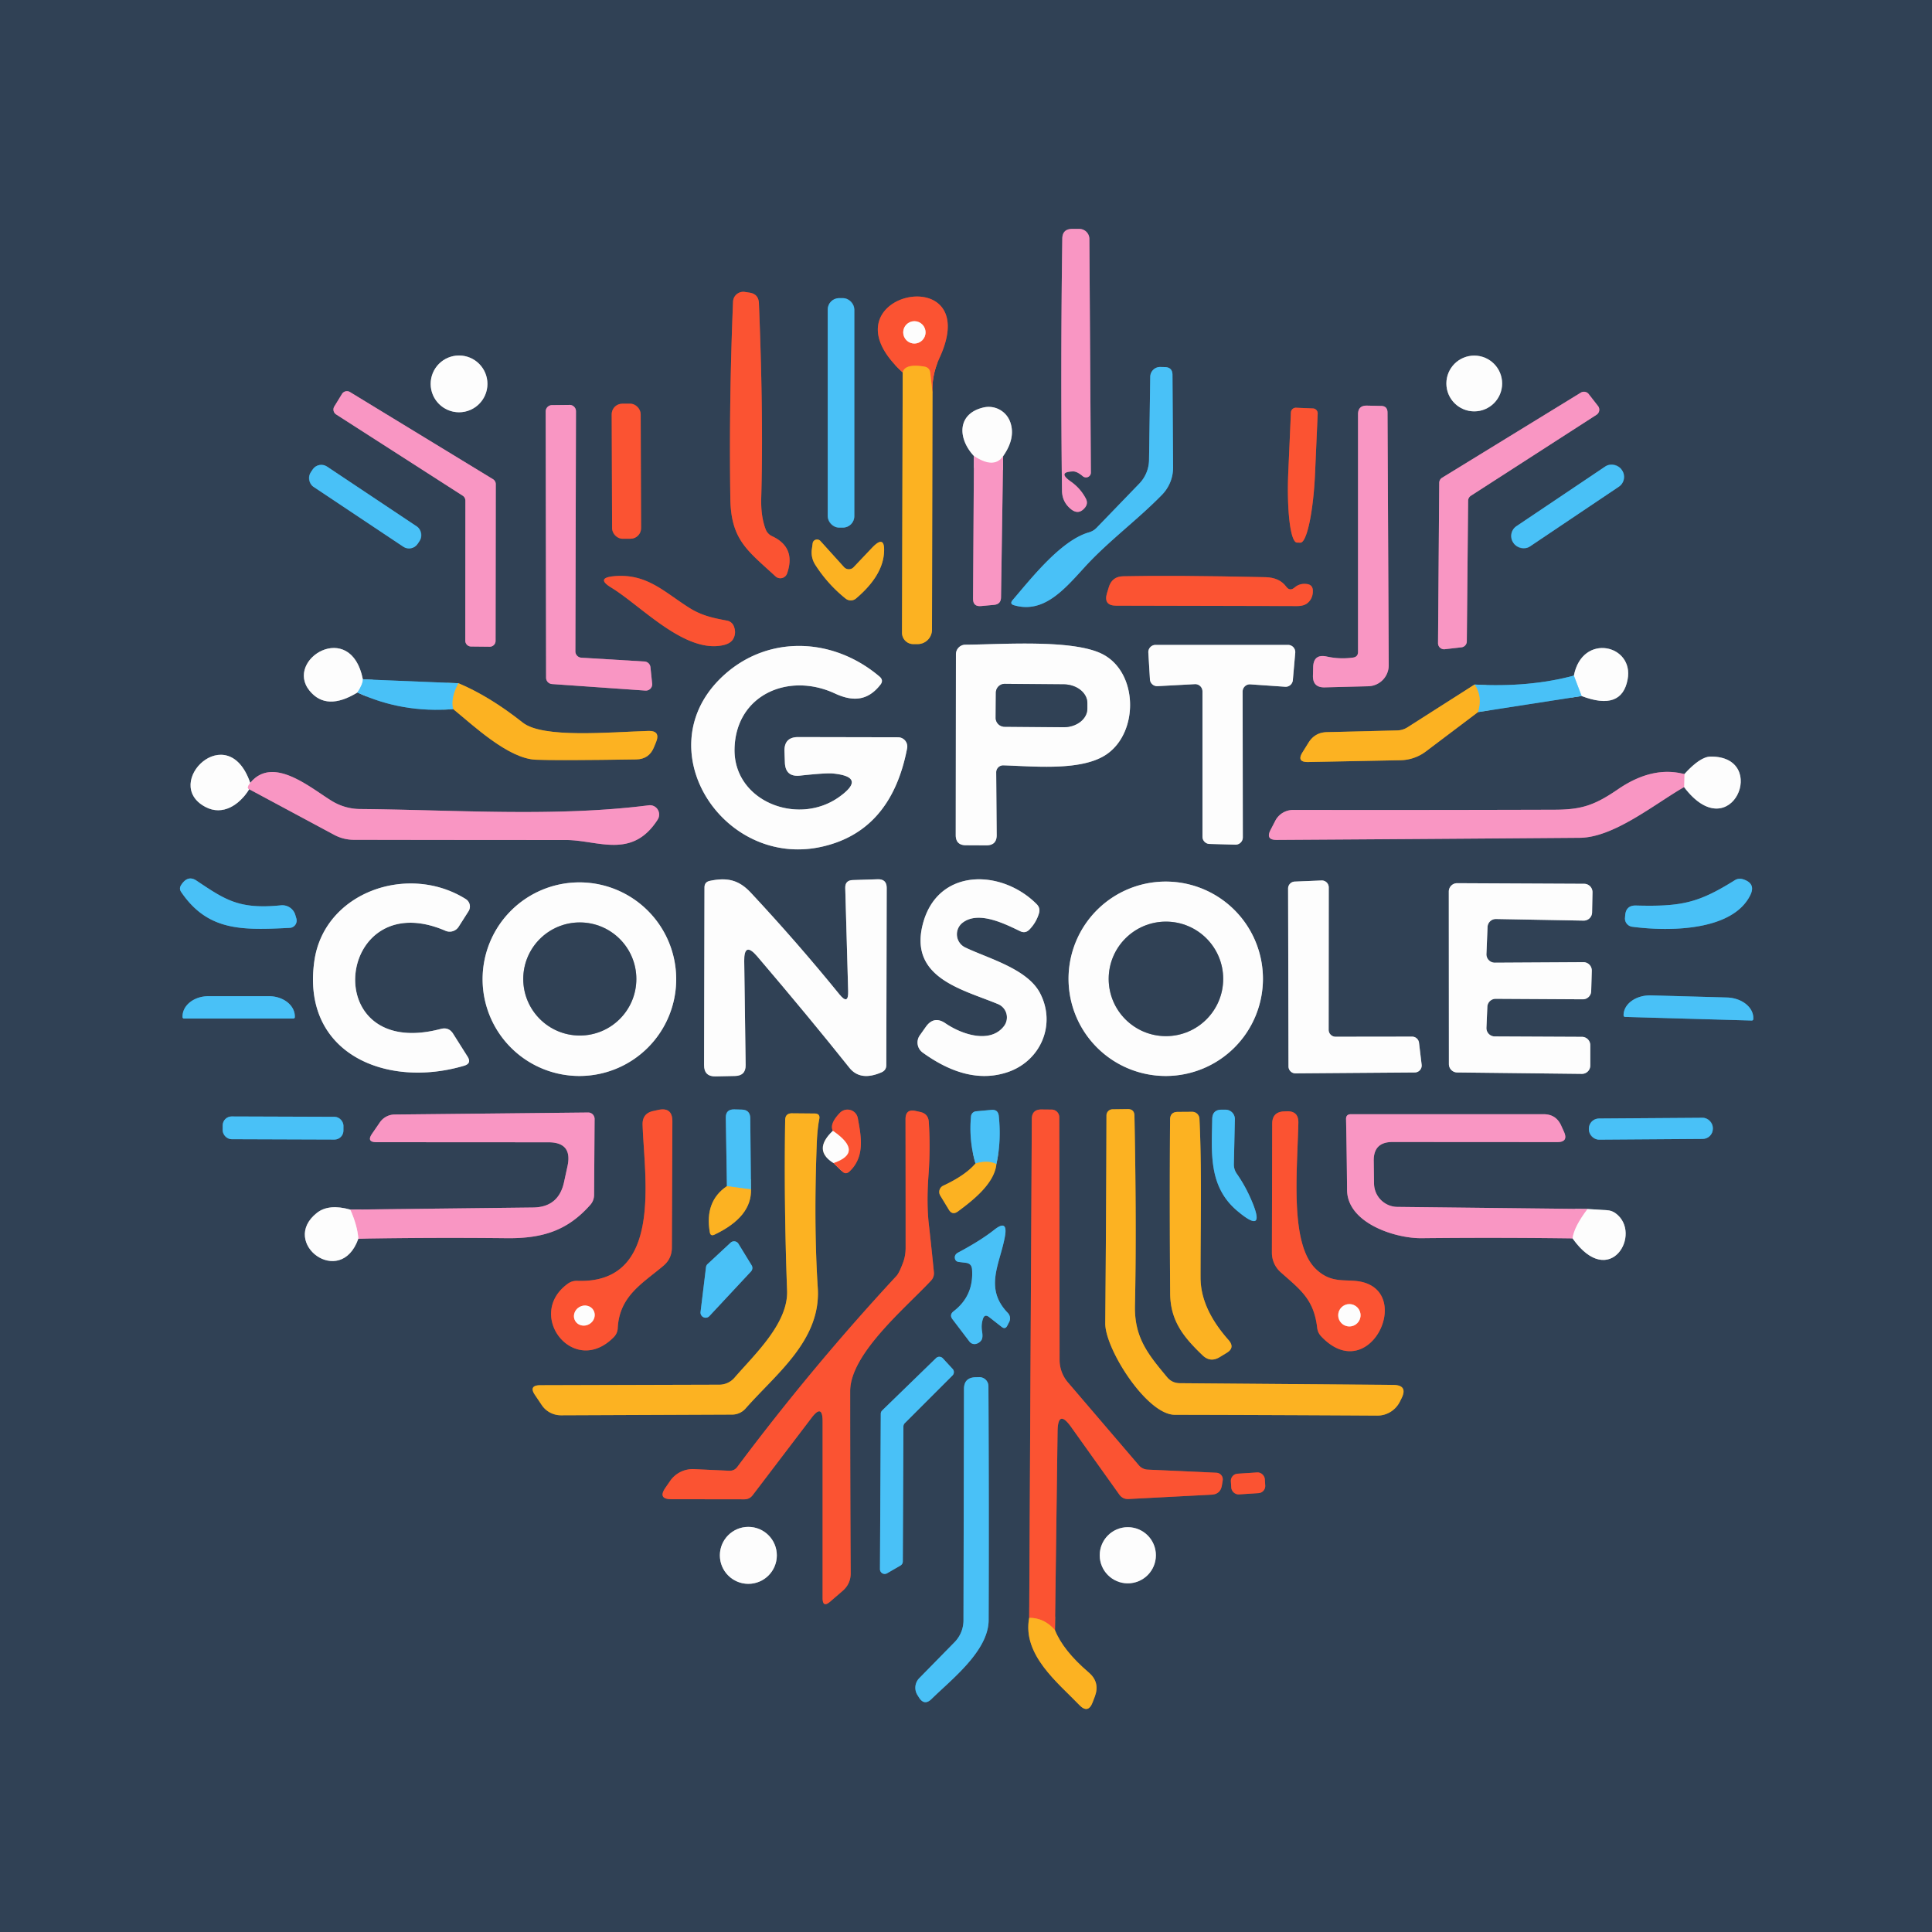 <svg xmlns="http://www.w3.org/2000/svg" viewBox="0.00 0.00 192.00 192.00"><rect x="0.00" y="0.00" width="192.00" height="192.00" fill="#333333" stroke="none"/><g stroke-linecap="butt" fill="none" stroke-width="2.00"><path d="M 106.64 46.85  Q 107.03 46.84 107.61 47.33  A 0.49 0.48 19.9 0 0 108.41 46.96  L 108.26 23.75  A 1.00 1.00 0.0 0 0 107.25 22.75  L 106.54 22.75  Q 105.58 22.76 105.57 23.72  Q 105.39 36.54 105.54 48.75  Q 105.55 49.88 106.42 50.59  Q 107.19 51.22 107.82 50.45  Q 108.16 50.03 107.91 49.55  Q 107.37 48.52 106.41 47.85  Q 105.05 46.90 106.64 46.85" stroke="#956c8c"></path><path d="M 76.09 52.60  Q 75.60 51.31 75.65 49.50  Q 75.88 41.47 75.42 30.13  Q 75.38 29.21 74.47 29.08  L 74.01 29.01  A 1.02 1.02 0.0 0 0 72.85 29.97  Q 72.44 39.93 72.58 49.50  C 72.63 53.65 74.26 54.69 77.07 57.28  A 0.71 0.71 0.0 0 0 78.22 56.99  Q 79.12 54.40 76.74 53.29  A 1.23 1.23 0.0 0 1 76.09 52.60" stroke="#964a44"></path><path d="M 89.71 37.01  L 89.64 62.88  A 1.13 1.12 -89.5 0 0 90.74 64.01  L 91.16 64.01  A 1.43 1.43 0.0 0 0 92.62 62.58  L 92.67 39.02" stroke="#967a3c"></path><path d="M 92.67 39.02  Q 92.59 37.25 93.38 35.54  C 97.97 25.55 81.14 29.21 89.71 37.01" stroke="#964a44"></path><path d="M 92.67 39.02  L 92.45 37.07  Q 92.39 36.52 91.84 36.43  Q 89.93 36.12 89.71 37.01" stroke="#fc832a"></path><path d="M 84.90 30.76  A 1.13 1.13 0.0 0 0 83.77 29.63  L 83.39 29.63  A 1.13 1.13 0.0 0 0 82.26 30.76  L 82.26 51.30  A 1.13 1.13 0.0 0 0 83.39 52.43  L 83.77 52.43  A 1.13 1.13 0.0 0 0 84.90 51.30  L 84.90 30.76" stroke="#3d81a6"></path><path d="M 48.44 38.15  A 2.82 2.82 0.0 0 0 45.62 35.33  A 2.82 2.82 0.0 0 0 42.80 38.15  A 2.82 2.82 0.0 0 0 45.62 40.97  A 2.82 2.82 0.0 0 0 48.44 38.15" stroke="#979fa9"></path><path d="M 149.28 38.11  A 2.77 2.77 0.0 0 0 146.51 35.34  A 2.77 2.77 0.0 0 0 143.74 38.11  A 2.77 2.77 0.0 0 0 146.51 40.88  A 2.77 2.77 0.0 0 0 149.28 38.11" stroke="#979fa9"></path><path d="M 113.23 48.05  L 109.00 52.43  Q 108.67 52.78 108.20 52.91  C 105.44 53.71 102.52 57.43 100.63 59.64  Q 100.31 60.02 100.78 60.15  C 103.73 61.00 105.76 58.59 107.84 56.31  C 110.20 53.74 113.05 51.66 115.47 49.18  A 3.88 3.85 -23.1 0 0 116.58 46.45  L 116.52 37.26  Q 116.52 36.50 115.76 36.48  L 115.31 36.47  A 0.99 0.98 -88.8 0 0 114.31 37.44  L 114.19 45.71  A 3.46 3.45 67.4 0 1 113.23 48.05" stroke="#3d81a6"></path><path d="M 45.98 49.26  A 0.58 0.58 0.0 0 1 46.25 49.75  L 46.24 63.67  A 0.58 0.58 0.0 0 0 46.81 64.25  L 48.66 64.27  A 0.58 0.58 0.0 0 0 49.25 63.69  L 49.27 48.12  A 0.58 0.58 0.0 0 0 48.99 47.62  L 34.78 38.96  A 0.58 0.58 0.0 0 0 33.98 39.16  L 33.22 40.40  A 0.58 0.58 0.0 0 0 33.41 41.19  L 45.98 49.26" stroke="#956c8c"></path><path d="M 145.24 64.33  A 0.60 0.60 0.0 0 0 145.77 63.74  L 145.90 49.77  A 0.60 0.60 0.0 0 1 146.17 49.27  L 158.66 41.22  A 0.60 0.60 0.0 0 0 158.81 40.35  L 157.89 39.17  A 0.60 0.60 0.0 0 0 157.10 39.02  L 143.31 47.48  A 0.60 0.60 0.0 0 0 143.03 47.98  L 142.91 63.92  A 0.60 0.60 0.0 0 0 143.57 64.52  L 145.24 64.33" stroke="#956c8c"></path><path d="M 63.67 41.165  A 1.05 1.05 0.0 0 0 62.617 40.119  L 61.837 40.121  A 1.05 1.05 0.0 0 0 60.79 41.175  L 60.83 52.495  A 1.05 1.05 0.0 0 0 61.883 53.541  L 62.663 53.539  A 1.05 1.05 0.0 0 0 63.71 52.485  L 63.67 41.165" stroke="#964a44"></path><path d="M 57.77 65.36  A 0.63 0.63 0.0 0 1 57.18 64.73  L 57.24 40.88  A 0.63 0.63 0.0 0 0 56.60 40.24  L 54.86 40.26  A 0.63 0.63 0.0 0 0 54.23 40.89  L 54.27 67.35  A 0.63 0.63 0.0 0 0 54.86 67.98  L 64.14 68.63  A 0.63 0.63 0.0 0 0 64.81 67.93  L 64.64 66.30  A 0.63 0.63 0.0 0 0 64.05 65.74  L 57.77 65.36" stroke="#956c8c"></path><path d="M 134.46 65.35  Q 133.15 65.53 131.87 65.25  Q 130.53 64.95 130.50 66.32  L 130.48 67.14  Q 130.45 68.34 131.65 68.31  L 135.97 68.20  A 2.09 2.08 -0.8 0 0 138.01 66.11  L 137.89 41.01  Q 137.89 40.34 137.23 40.34  L 135.83 40.31  Q 134.96 40.30 134.96 41.17  L 134.96 64.78  Q 134.96 65.28 134.46 65.35" stroke="#956c8c"></path><path d="M 96.79 45.32  L 96.70 59.51  Q 96.70 60.30 97.49 60.23  L 98.79 60.11  Q 99.47 60.05 99.48 59.37  L 99.69 45.33" stroke="#956c8c"></path><path d="M 99.69 45.33  Q 100.95 43.53 100.40 41.96  A 2.27 2.27 0.0 0 0 97.76 40.49  C 95.12 41.09 95.14 43.55 96.79 45.32" stroke="#979fa9"></path><path d="M 99.69 45.33  Q 98.80 46.65 96.79 45.32" stroke="#fbcae0"></path><path d="M 130.48 40.59  L 128.80 40.52  A 0.49 0.49 0.0 0 0 128.29 40.99  L 128.03 46.90  A 6.97 1.16 -87.5 0 0 128.89 53.92  L 129.23 53.93  A 6.97 1.16 -87.5 0 0 130.69 47.02  L 130.95 41.10  A 0.49 0.49 0.0 0 0 130.48 40.59" stroke="#964a44"></path><path d="M 161.155 46.677  A 1.17 1.17 0.0 0 0 159.531 46.358  L 150.7 52.293  A 1.17 1.17 0.0 0 0 150.381 53.917  L 150.425 53.983  A 1.17 1.17 0.0 0 0 152.049 54.301  L 160.881 48.367  A 1.17 1.17 0.0 0 0 161.199 46.743  L 161.155 46.677" stroke="#3d81a6"></path><path d="M 41.706 53.746  A 1.03 1.03 0.0 0 0 41.421 52.317  L 32.502 46.369  A 1.03 1.03 0.0 0 0 31.074 46.655  L 30.874 46.954  A 1.03 1.03 0.0 0 0 31.159 48.383  L 40.078 54.331  A 1.03 1.03 0.0 0 0 41.506 54.045  L 41.706 53.746" stroke="#3d81a6"></path><path d="M 83.88 56.36  L 81.53 53.76  A 0.45 0.44 27.5 0 0 80.76 54.00  L 80.68 54.59  Q 80.57 55.44 81.04 56.16  Q 82.27 58.07 84.04 59.49  A 0.82 0.81 43.8 0 0 85.08 59.47  Q 87.69 57.25 87.85 54.96  Q 87.99 53.04 86.66 54.44  L 84.83 56.37  A 0.65 0.65 0.0 0 1 83.88 56.36" stroke="#967a3c"></path><path d="M 68.46 60.38  C 65.96 58.79 64.26 56.98 61.04 57.26  Q 59.15 57.43 60.77 58.41  C 63.77 60.25 68.12 65.02 71.94 64.10  Q 72.62 63.93 72.87 63.49  Q 73.19 62.91 72.93 62.24  A 0.90 0.89 84.5 0 0 72.26 61.68  C 70.83 61.41 69.72 61.18 68.46 60.38" stroke="#964a44"></path><path d="M 127.82 58.30  Q 127.15 57.39 125.75 57.36  Q 116.59 57.16 111.62 57.27  Q 110.51 57.29 110.19 58.36  L 110.01 58.95  Q 109.64 60.19 110.93 60.19  Q 120.05 60.20 128.87 60.23  Q 129.63 60.24 130.01 59.87  Q 130.49 59.41 130.47 58.68  Q 130.45 58.12 129.89 58.04  Q 129.17 57.94 128.65 58.39  Q 128.18 58.79 127.82 58.30" stroke="#964a44"></path><path d="M 99.00 76.76  A 0.69 0.69 0.0 0 1 99.71 76.06  C 102.83 76.15 107.56 76.66 110.02 74.93  C 113.21 72.68 113.08 66.75 109.51 64.98  C 106.55 63.51 99.50 64.05 95.93 64.07  A 0.95 0.94 89.7 0 0 95.00 65.02  L 94.98 82.99  Q 94.98 84.00 95.99 84.00  L 98.02 84.01  Q 99.06 84.01 99.05 82.98  L 99.00 76.76" stroke="#979fa9"></path><path d="M 123.49 68.73  A 0.72 0.72 0.0 0 1 124.26 68.01  L 127.72 68.25  A 0.72 0.72 0.0 0 0 128.48 67.60  L 128.72 64.87  A 0.72 0.72 0.0 0 0 128.00 64.09  L 114.83 64.09  A 0.72 0.72 0.0 0 0 114.12 64.85  L 114.28 67.52  A 0.72 0.72 0.0 0 0 115.03 68.19  L 118.74 67.99  A 0.72 0.72 0.0 0 1 119.50 68.71  L 119.50 83.15  A 0.72 0.72 0.0 0 0 120.20 83.87  L 122.77 83.94  A 0.72 0.72 0.0 0 0 123.51 83.22  L 123.49 68.73" stroke="#979fa9"></path><path d="M 35.52 68.82  Q 39.97 70.88 45.04 70.47" stroke="#3d81a6"></path><path d="M 45.04 70.47  C 47.10 72.15 50.52 75.39 53.25 75.50  Q 55.40 75.59 63.22 75.47  Q 64.51 75.45 64.99 74.26  L 65.20 73.75  Q 65.66 72.61 64.44 72.64  C 60.50 72.76 53.95 73.39 51.95 71.81  Q 48.64 69.19 45.56 67.90" stroke="#967a3c"></path><path d="M 45.56 67.90  L 36.06 67.51" stroke="#3d81a6"></path><path d="M 36.06 67.51  C 34.87 61.47 28.23 65.54 30.77 68.65  Q 32.45 70.70 35.52 68.82" stroke="#979fa9"></path><path d="M 36.06 67.51  Q 36.06 68.00 35.52 68.82" stroke="#a3dffa"></path><path d="M 45.56 67.90  Q 44.77 69.36 45.04 70.47" stroke="#a3ba8d"></path><path d="M 82.79 76.87  Q 86.17 77.21 83.41 79.19  C 79.28 82.16 72.81 79.61 73.00 74.32  C 73.18 69.03 78.38 66.78 82.98 68.92  C 84.83 69.78 86.28 69.60 87.49 68.05  Q 87.84 67.61 87.41 67.24  C 82.63 63.18 75.88 63.07 71.46 67.56  C 64.39 74.75 71.99 86.26 81.61 84.16  Q 88.56 82.64 90.15 74.36  A 0.92 0.92 0.0 0 0 89.25 73.27  L 79.34 73.25  Q 77.92 73.24 77.96 74.66  L 78.00 75.77  Q 78.05 77.24 79.51 77.08  Q 82.09 76.80 82.79 76.87" stroke="#979fa9"></path><path d="M 156.41 67.14  Q 151.97 68.33 146.54 68.03" stroke="#3d81a6"></path><path d="M 146.54 68.03  L 139.89 72.27  Q 139.41 72.58 138.83 72.59  L 131.85 72.76  Q 130.69 72.79 130.06 73.77  L 129.45 74.75  Q 128.82 75.75 130.00 75.73  L 139.19 75.55  A 4.33 4.29 25.6 0 0 141.70 74.68  L 146.88 70.77" stroke="#967a3c"></path><path d="M 146.88 70.77  L 157.18 69.17" stroke="#3d81a6"></path><path d="M 157.18 69.17  Q 161.16 70.69 161.75 67.52  C 162.41 64.08 157.25 62.85 156.41 67.14" stroke="#979fa9"></path><path d="M 157.18 69.17  L 156.41 67.14" stroke="#a3dffa"></path><path d="M 146.88 70.77  Q 147.35 69.20 146.54 68.03" stroke="#a3ba8d"></path><path d="M 24.76 78.43  L 33.20 82.96  A 4.20 4.09 -30.1 0 0 35.18 83.46  Q 45.86 83.48 56.24 83.48  C 59.40 83.48 62.81 85.44 65.36 81.45  A 0.93 0.92 -77.2 0 0 64.47 80.03  C 55.20 81.21 45.22 80.48 35.78 80.40  A 5.43 5.43 0.0 0 1 33.03 79.63  C 30.92 78.36 27.13 75.01 24.87 77.81" stroke="#956c8c"></path><path d="M 24.87 77.81  C 22.64 71.31 16.04 77.85 20.39 80.18  C 22.15 81.13 23.84 79.95 24.76 78.43" stroke="#979fa9"></path><path d="M 24.87 77.81  Q 24.46 78.32 24.76 78.43" stroke="#fbcae0"></path><path d="M 167.39 76.93  Q 164.22 76.09 160.79 78.44  C 158.44 80.05 157.14 80.46 154.50 80.47  Q 141.21 80.51 128.53 80.49  A 2.01 1.98 13.8 0 0 126.74 81.56  L 126.27 82.47  Q 125.74 83.48 126.88 83.47  Q 141.66 83.38 157.00 83.26  C 160.39 83.23 164.45 79.89 167.36 78.22" stroke="#956c8c"></path><path d="M 167.36 78.22  C 172.05 84.42 175.90 75.12 169.99 75.19  Q 168.96 75.20 167.39 76.93" stroke="#979fa9"></path><path d="M 167.36 78.22  L 167.39 76.93" stroke="#fbcae0"></path><path d="M 84.29 98.51  Q 84.33 99.93 83.43 98.83  Q 79.24 93.67 74.61 88.71  C 73.39 87.40 72.21 87.19 70.54 87.54  Q 70.01 87.65 70.01 88.19  L 69.97 105.85  Q 69.97 106.99 71.10 106.97  L 73.04 106.93  Q 74.12 106.91 74.10 105.83  L 73.96 95.53  Q 73.93 93.50 75.25 95.04  Q 80.40 101.08 84.40 106.10  Q 85.50 107.49 87.62 106.56  Q 88.08 106.35 88.08 105.85  L 88.12 88.24  Q 88.12 87.36 87.24 87.38  L 84.75 87.46  Q 83.98 87.48 84.00 88.25  L 84.29 98.51" stroke="#979fa9"></path><path d="M 172.38 87.49  C 168.79 89.73 167.12 90.11 162.59 89.99  Q 161.59 89.96 161.51 90.96  L 161.49 91.21  A 0.83 0.82 6.1 0 0 162.21 92.10  C 166.11 92.61 172.22 92.46 173.94 88.96  Q 174.52 87.79 173.22 87.38  Q 172.77 87.24 172.38 87.49" stroke="#3d81a6"></path><path d="M 27.92 89.97  C 23.74 90.39 22.38 89.42 19.52 87.51  Q 18.65 86.93 17.99 87.97  Q 17.78 88.31 18.00 88.64  C 20.66 92.55 24.05 92.45 28.80 92.21  A 0.73 0.72 80.0 0 0 29.45 91.27  L 29.34 90.90  A 1.35 1.34 -11.7 0 0 27.92 89.97" stroke="#3d81a6"></path><path d="M 95.91 94.15  A 1.45 1.45 0.0 0 1 95.66 91.70  C 97.23 90.49 99.80 91.78 101.38 92.54  Q 101.89 92.79 102.29 92.39  Q 102.97 91.70 103.25 90.77  Q 103.41 90.25 103.03 89.86  C 99.50 86.30 93.02 86.21 91.66 92.03  C 90.45 97.24 95.74 98.35 99.19 99.79  A 1.43 1.43 0.0 0 1 99.77 101.98  C 98.44 103.71 95.68 102.87 93.95 101.69  Q 92.82 100.92 92.02 102.03  L 91.41 102.89  A 1.23 1.23 0.0 0 0 91.69 104.60  Q 96.28 107.92 100.25 106.51  C 103.47 105.35 104.96 101.77 103.36 98.70  C 102.09 96.26 98.17 95.24 95.91 94.15" stroke="#979fa9"></path><path d="M 141.02 103.63  A 0.69 0.69 0.0 0 0 140.33 103.02  L 132.73 103.03  A 0.69 0.69 0.0 0 1 132.04 102.34  L 132.05 88.19  A 0.69 0.69 0.0 0 0 131.33 87.50  L 128.67 87.61  A 0.69 0.69 0.0 0 0 128.01 88.30  L 128.05 105.99  A 0.69 0.69 0.0 0 0 128.74 106.67  L 140.61 106.58  A 0.69 0.69 0.0 0 0 141.28 105.80  L 141.02 103.63" stroke="#979fa9"></path><path d="M 46.29 89.35  C 40.55 85.75 32.21 88.67 31.24 95.50  C 29.93 104.70 38.38 108.21 46.13 105.91  Q 46.89 105.68 46.47 105.01  L 45.03 102.73  Q 44.60 102.05 43.82 102.25  C 31.44 105.53 33.38 87.80 44.27 92.50  A 1.06 1.05 -61.7 0 0 45.58 92.10  L 46.56 90.56  A 0.87 0.87 0.0 0 0 46.29 89.35" stroke="#979fa9"></path><path d="M 67.20 97.31  A 9.62 9.62 0.0 0 0 57.58 87.69  A 9.62 9.62 0.0 0 0 47.96 97.31  A 9.62 9.62 0.0 0 0 57.58 106.93  A 9.62 9.62 0.0 0 0 67.20 97.31" stroke="#979fa9"></path><path d="M 125.51 97.27  A 9.66 9.66 0.0 0 0 115.85 87.61  A 9.66 9.66 0.0 0 0 106.19 97.27  A 9.66 9.66 0.0 0 0 115.85 106.93  A 9.66 9.66 0.0 0 0 125.51 97.27" stroke="#979fa9"></path><path d="M 147.83 92.13  A 0.83 0.83 0.0 0 1 148.67 91.33  L 157.38 91.49  A 0.83 0.83 0.0 0 0 158.22 90.67  L 158.26 88.67  A 0.83 0.83 0.0 0 0 157.43 87.83  L 144.81 87.77  A 0.83 0.83 0.0 0 0 143.98 88.60  L 143.99 105.75  A 0.83 0.83 0.0 0 0 144.81 106.58  L 157.20 106.72  A 0.83 0.83 0.0 0 0 158.04 105.89  L 158.04 103.87  A 0.83 0.83 0.0 0 0 157.21 103.04  L 148.55 103.00  A 0.83 0.83 0.0 0 1 147.72 102.14  L 147.81 100.06  A 0.83 0.83 0.0 0 1 148.64 99.26  L 157.30 99.31  A 0.83 0.83 0.0 0 0 158.13 98.50  L 158.19 96.48  A 0.83 0.83 0.0 0 0 157.35 95.62  L 148.56 95.67  A 0.83 0.83 0.0 0 1 147.72 94.80  L 147.83 92.13" stroke="#979fa9"></path><path d="M 18.28 101.22  L 29.16 101.22  A 0.14 0.14 0.0 0 0 29.30 101.08  L 29.30 101.01  A 2.57 2.01 0.0 0 0 26.73 99.00  L 20.71 99.00  A 2.57 2.01 -0.0 0 0 18.14 101.01  L 18.14 101.08  A 0.14 0.14 0.0 0 0 18.28 101.22" stroke="#3d81a6"></path><path d="M 161.49 101.06  L 174.09 101.42  A 0.15 0.15 0.0 0 0 174.24 101.27  L 174.24 101.20  A 2.68 2.00 1.6 0 0 171.62 99.13  L 164.08 98.92  A 2.68 2.00 1.6 0 0 161.35 100.84  L 161.35 100.91  A 0.15 0.15 0.0 0 0 161.49 101.06" stroke="#3d81a6"></path><path d="M 64.93 110.41  Q 63.83 110.64 63.86 111.77  C 64.02 117.00 65.95 127.59 57.37 127.29  Q 56.84 127.27 56.42 127.58  C 52.15 130.68 57.04 136.95 61.02 132.86  A 1.37 1.35 -21.9 0 0 61.39 132.01  C 61.54 128.78 63.89 127.52 65.93 125.79  Q 66.77 125.08 66.77 123.98  L 66.82 111.43  Q 66.82 110.01 65.43 110.30  L 64.93 110.41" stroke="#964a44"></path><path d="M 72.24 117.88  Q 70.01 119.38 70.54 122.46  Q 70.61 122.88 71.00 122.70  Q 74.72 120.93 74.63 118.20" stroke="#967a3c"></path><path d="M 74.63 118.20  L 74.56 111.13  Q 74.55 110.29 73.71 110.27  L 72.98 110.25  Q 72.11 110.23 72.13 111.09  L 72.24 117.88" stroke="#3d81a6"></path><path d="M 74.63 118.20  L 72.24 117.88" stroke="#a3ba8d"></path><path d="M 81.75 141.26  L 81.75 158.81  Q 81.75 159.82 82.51 159.16  L 83.75 158.09  Q 84.54 157.40 84.54 156.35  Q 84.49 147.50 84.49 138.25  C 84.49 134.52 90.08 129.90 92.53 127.26  A 1.05 1.05 0.0 0 0 92.81 126.43  Q 92.58 124.10 92.32 121.79  Q 92.06 119.64 92.28 116.69  Q 92.47 114.01 92.30 111.47  Q 92.24 110.69 91.47 110.51  L 91.01 110.41  Q 89.99 110.17 89.99 111.22  Q 90.00 117.59 90.00 124.00  Q 90.00 124.79 89.75 125.46  Q 89.36 126.51 89.09 126.80  Q 80.70 135.85 73.28 145.77  Q 72.97 146.19 72.45 146.16  L 68.95 146.00  A 2.73 2.72 18.4 0 0 66.60 147.17  L 66.13 147.85  Q 65.34 148.99 66.73 148.99  L 73.97 149.00  Q 74.49 149.00 74.80 148.59  L 80.66 140.89  Q 81.75 139.46 81.75 141.26" stroke="#964a44"></path><path d="M 96.94 115.63  Q 95.93 116.81 93.74 117.83  A 0.69 0.69 0.0 0 0 93.44 118.81  L 94.29 120.21  Q 94.64 120.80 95.20 120.39  C 96.60 119.35 98.82 117.66 99.02 115.69" stroke="#967a3c"></path><path d="M 99.02 115.69  Q 99.52 113.42 99.26 110.91  Q 99.19 110.24 98.52 110.30  L 97.00 110.44  A 0.55 0.55 0.0 0 0 96.50 110.93  Q 96.27 113.29 96.94 115.63" stroke="#3d81a6"></path><path d="M 99.02 115.69  Q 98.17 115.26 96.94 115.63" stroke="#a3ba8d"></path><path d="M 102.28 160.78  C 101.58 164.45 105.12 167.21 107.25 169.43  Q 108.14 170.36 108.59 169.16  L 108.81 168.58  Q 109.33 167.18 108.20 166.21  Q 105.66 164.04 104.84 162.00" stroke="#967a3c"></path><path d="M 104.84 162.00  L 105.10 142.26  Q 105.13 139.96 106.46 141.83  L 111.23 148.52  Q 111.57 149.00 112.16 148.97  L 120.39 148.54  Q 121.28 148.50 121.43 147.62  L 121.51 147.13  A 0.66 0.66 0.0 0 0 120.89 146.36  L 114.07 146.05  A 1.23 1.22 -18.7 0 1 113.17 145.61  L 106.11 137.36  A 3.45 3.44 24.8 0 1 105.30 135.17  L 105.27 111.03  A 0.76 0.76 0.0 0 0 104.52 110.27  L 103.52 110.26  Q 102.54 110.24 102.54 111.22  L 102.28 160.78" stroke="#964a44"></path><path d="M 104.84 162.00  Q 103.78 160.77 102.28 160.78" stroke="#fc832a"></path><path d="M 115.99 136.87  C 114.15 134.65 112.72 132.98 112.79 129.75  Q 112.96 122.02 112.74 110.88  Q 112.73 110.22 112.07 110.22  L 110.56 110.24  A 0.61 0.61 0.0 0 0 109.96 110.85  Q 109.93 120.99 109.84 131.50  C 109.81 134.05 113.97 140.60 116.75 140.60  Q 126.66 140.62 136.87 140.68  A 2.50 2.49 -76.3 0 0 139.11 139.31  L 139.28 138.97  Q 139.94 137.65 138.46 137.63  L 117.24 137.46  Q 116.48 137.45 115.99 136.87" stroke="#967a3c"></path><path d="M 124.41 119.38  Q 123.79 117.90 122.91 116.64  Q 122.61 116.21 122.62 115.68  L 122.72 111.23  A 0.93 0.93 0.0 0 0 121.78 110.28  L 121.40 110.28  Q 120.49 110.28 120.47 111.20  C 120.42 114.49 120.06 117.89 122.95 120.33  Q 125.84 122.77 124.41 119.38" stroke="#3d81a6"></path><path d="M 34.81 120.21  Q 32.67 119.61 31.50 120.53  C 27.73 123.50 33.85 128.11 35.61 123.10" stroke="#979fa9"></path><path d="M 35.61 123.10  Q 42.99 122.97 50.41 123.05  C 53.99 123.08 56.43 122.26 58.66 119.74  A 1.51 1.46 66.8 0 0 59.04 118.74  L 59.09 111.20  A 0.64 0.63 89.6 0 0 58.45 110.56  L 39.21 110.76  A 1.80 1.79 -72.9 0 0 37.75 111.54  L 36.98 112.66  Q 36.39 113.51 37.42 113.51  L 54.50 113.52  Q 56.91 113.52 56.40 115.88  L 56.05 117.49  Q 55.51 119.97 52.98 120.00  L 34.81 120.21" stroke="#956c8c"></path><path d="M 35.61 123.10  Q 35.52 121.81 34.81 120.21" stroke="#fbcae0"></path><path d="M 82.77 112.38  Q 80.74 114.29 82.83 115.58" stroke="#979fa9"></path><path d="M 82.83 115.58  L 83.69 116.41  Q 84.05 116.77 84.42 116.42  C 86.01 114.93 85.56 112.85 85.25 111.13  A 1.05 1.04 -28.1 0 0 83.47 110.59  Q 82.41 111.69 82.77 112.38" stroke="#964a44"></path><path d="M 82.83 115.58  Q 85.90 114.53 82.77 112.38" stroke="#fca898"></path><path d="M 119.31 127.00  C 119.30 121.79 119.45 116.37 119.20 111.18  A 0.72 0.72 0.0 0 0 118.47 110.49  L 117.05 110.50  Q 116.29 110.50 116.28 111.26  Q 116.22 119.73 116.29 128.55  C 116.31 131.31 117.68 132.93 119.49 134.67  Q 120.27 135.44 121.21 134.87  L 121.90 134.45  Q 122.76 133.94 122.10 133.18  Q 119.32 130.05 119.31 127.00" stroke="#967a3c"></path><path d="M 130.83 126.17  C 128.17 123.72 128.91 116.63 129.03 111.59  Q 129.06 110.39 127.86 110.44  L 127.61 110.45  Q 126.43 110.50 126.43 111.68  L 126.40 124.50  A 2.58 2.58 0.0 0 0 127.27 126.43  C 129.22 128.17 130.56 129.09 130.90 131.94  Q 130.95 132.44 131.30 132.81  C 135.97 137.74 140.35 128.80 135.51 127.44  C 133.92 127.00 132.48 127.70 130.83 126.17" stroke="#964a44"></path><path d="M 81.17 113.61  Q 81.23 112.15 81.42 111.20  Q 81.52 110.67 80.97 110.66  L 78.72 110.64  Q 78.04 110.63 78.03 111.31  Q 77.90 119.59 78.22 128.25  C 78.35 131.52 74.96 134.63 72.99 136.92  A 2.01 2.00 -69.4 0 1 71.48 137.61  L 53.69 137.66  Q 52.51 137.67 53.17 138.64  L 53.85 139.65  A 2.31 2.28 -16.9 0 0 55.75 140.65  L 72.76 140.58  A 1.81 1.77 -68.8 0 0 74.10 139.97  C 77.12 136.53 81.60 133.20 81.27 128.00  Q 80.86 121.65 81.17 113.61" stroke="#967a3c"></path><path d="M 156.28 123.07  C 159.98 128.30 163.28 122.56 160.55 120.57  Q 160.18 120.30 159.71 120.27  L 157.77 120.15" stroke="#979fa9"></path><path d="M 157.77 120.15  L 138.87 119.94  A 2.35 2.34 89.7 0 1 136.55 117.63  L 136.52 115.37  Q 136.49 113.49 138.38 113.49  L 154.77 113.50  Q 155.88 113.50 155.43 112.48  L 155.15 111.86  Q 154.64 110.73 153.41 110.73  L 134.25 110.73  Q 133.76 110.73 133.77 111.22  Q 133.84 114.74 133.87 118.25  C 133.89 121.54 138.62 123.07 141.25 123.05  Q 148.78 122.97 156.28 123.07" stroke="#956c8c"></path><path d="M 157.77 120.15  Q 156.43 121.92 156.28 123.07" stroke="#fbcae0"></path><path d="M 34.131 111.881  A 0.89 0.89 0.0 0 0 33.244 110.988  L 23.024 110.952  A 0.89 0.89 0.0 0 0 22.131 111.839  L 22.129 112.319  A 0.89 0.89 0.0 0 0 23.016 113.212  L 33.236 113.248  A 0.89 0.89 0.0 0 0 34.129 112.361  L 34.131 111.881" stroke="#3d81a6"></path><path d="M 170.22 112.087  A 1.01 1.01 0.0 0 0 169.202 111.084  L 158.903 111.156  A 1.01 1.01 0.0 0 0 157.9 112.173  L 157.9 112.253  A 1.01 1.01 0.0 0 0 158.917 113.256  L 169.217 113.184  A 1.01 1.01 0.0 0 0 170.22 112.167  L 170.22 112.087" stroke="#3d81a6"></path><path d="M 98.31 130.90  L 99.55 131.87  Q 99.90 132.14 100.10 131.75  L 100.29 131.38  A 0.79 0.77 37.4 0 0 100.16 130.48  C 97.76 128.00 99.39 125.59 99.87 122.87  Q 100.18 121.12 98.79 122.23  Q 97.43 123.30 95.23 124.47  Q 95.04 124.57 94.96 124.70  Q 94.87 124.85 94.89 125.00  Q 94.92 125.36 95.28 125.41  L 96.01 125.50  Q 96.56 125.58 96.60 126.14  Q 96.79 128.76 94.77 130.31  Q 94.32 130.66 94.66 131.11  L 96.34 133.32  A 0.64 0.63 61.7 0 0 97.05 133.54  Q 97.38 133.43 97.55 133.15  Q 97.69 132.91 97.60 132.33  Q 97.49 131.69 97.67 131.11  Q 97.84 130.53 98.31 130.90" stroke="#3d81a6"></path><path d="M 70.32 125.62  A 0.51 0.51 0.0 0 0 70.16 125.94  L 69.62 130.38  A 0.51 0.51 0.0 0 0 70.50 130.79  L 74.63 126.36  A 0.51 0.51 0.0 0 0 74.70 125.75  L 73.39 123.61  A 0.51 0.51 0.0 0 0 72.60 123.50  L 70.32 125.62" stroke="#3d81a6"></path><path d="M 89.78 141.76  A 0.47 0.47 0.0 0 1 89.92 141.43  L 94.66 136.69  A 0.47 0.47 0.0 0 0 94.67 136.04  L 93.69 134.98  A 0.47 0.47 0.0 0 0 93.02 134.97  L 87.67 140.17  A 0.47 0.47 0.0 0 0 87.53 140.51  L 87.45 155.95  A 0.47 0.47 0.0 0 0 88.16 156.35  L 89.49 155.58  A 0.47 0.47 0.0 0 0 89.72 155.17  L 89.78 141.76" stroke="#3d81a6"></path><path d="M 94.88 163.18  L 91.35 166.78  A 1.36 1.36 0.0 0 0 91.18 168.46  L 91.33 168.70  Q 91.86 169.54 92.57 168.85  C 94.52 166.93 98.24 164.08 98.25 161.00  Q 98.29 149.62 98.23 137.76  A 0.90 0.90 0.0 0 0 97.29 136.86  L 96.91 136.87  Q 95.80 136.92 95.80 138.03  L 95.75 161.05  A 3.11 3.10 67.3 0 1 94.88 163.18" stroke="#3d81a6"></path><path d="M 125.696 146.992  A 0.71 0.71 0.0 0 0 124.942 146.329  L 122.986 146.455  A 0.71 0.71 0.0 0 0 122.323 147.21  L 122.364 147.848  A 0.71 0.71 0.0 0 0 123.118 148.511  L 125.074 148.385  A 0.71 0.71 0.0 0 0 125.737 147.63  L 125.696 146.992" stroke="#964a44"></path><path d="M 77.20 154.57  A 2.83 2.83 0.0 0 0 74.37 151.74  A 2.83 2.83 0.0 0 0 71.54 154.57  A 2.83 2.83 0.0 0 0 74.37 157.40  A 2.83 2.83 0.0 0 0 77.20 154.57" stroke="#979fa9"></path><path d="M 114.87 154.56  A 2.79 2.79 0.0 0 0 112.08 151.77  A 2.79 2.79 0.0 0 0 109.29 154.56  A 2.79 2.79 0.0 0 0 112.08 157.35  A 2.79 2.79 0.0 0 0 114.87 154.56" stroke="#979fa9"></path><path d="M 91.98 33.03  A 1.11 1.11 0.0 0 0 90.87 31.92  A 1.11 1.11 0.0 0 0 89.76 33.03  A 1.11 1.11 0.0 0 0 90.87 34.14  A 1.11 1.11 0.0 0 0 91.98 33.03" stroke="#fca898"></path><path d="M 98.97 68.84  L 98.95 71.34  A 0.88 0.88 0.0 0 0 99.83 72.22  L 105.68 72.27  A 2.37 1.86 0.4 0 0 108.06 70.42  L 108.06 69.88  A 2.37 1.86 0.4 0 0 105.70 68.01  L 99.85 67.96  A 0.88 0.88 0.0 0 0 98.97 68.84" stroke="#979fa9"></path><path d="M 63.24 97.29  A 5.62 5.62 0.0 0 0 57.62 91.67  A 5.62 5.62 0.0 0 0 52.00 97.29  A 5.62 5.62 0.0 0 0 57.62 102.91  A 5.62 5.62 0.0 0 0 63.24 97.29" stroke="#979fa9"></path><path d="M 121.56 97.28  A 5.69 5.69 0.0 0 0 115.87 91.59  A 5.69 5.69 0.0 0 0 110.18 97.28  A 5.69 5.69 0.0 0 0 115.87 102.97  A 5.69 5.69 0.0 0 0 121.56 97.28" stroke="#979fa9"></path><path d="M 58.978 130.213  A 1.05 0.98 -30.1 0 0 57.578 129.892  A 1.05 0.98 -30.1 0 0 57.162 131.267  A 1.05 0.98 -30.1 0 0 58.562 131.588  A 1.05 0.98 -30.1 0 0 58.978 130.213" stroke="#fca898"></path><path d="M 135.21 130.71  A 1.11 1.11 0.0 0 0 134.10 129.60  A 1.11 1.11 0.0 0 0 132.99 130.71  A 1.11 1.11 0.0 0 0 134.10 131.82  A 1.11 1.11 0.0 0 0 135.21 130.71" stroke="#fca898"></path></g><path d="M 0.00 0.00  L 192.00 0.00  L 192.00 192.00  L 0.00 192.00  L 0.00 0.00  Z  M 106.64 46.85  Q 107.03 46.84 107.61 47.33  A 0.49 0.48 19.9 0 0 108.41 46.96  L 108.26 23.75  A 1.00 1.00 0.0 0 0 107.25 22.75  L 106.54 22.75  Q 105.58 22.76 105.57 23.72  Q 105.39 36.54 105.54 48.75  Q 105.55 49.88 106.42 50.59  Q 107.19 51.22 107.82 50.45  Q 108.16 50.03 107.91 49.55  Q 107.37 48.52 106.41 47.85  Q 105.05 46.90 106.64 46.85  Z  M 76.09 52.60  Q 75.60 51.31 75.65 49.50  Q 75.88 41.47 75.42 30.13  Q 75.38 29.21 74.47 29.08  L 74.01 29.01  A 1.02 1.02 0.0 0 0 72.85 29.97  Q 72.44 39.93 72.58 49.50  C 72.63 53.65 74.26 54.69 77.07 57.28  A 0.71 0.71 0.0 0 0 78.22 56.99  Q 79.12 54.40 76.74 53.29  A 1.23 1.23 0.0 0 1 76.09 52.60  Z  M 89.71 37.01  L 89.64 62.88  A 1.13 1.12 -89.5 0 0 90.74 64.01  L 91.16 64.01  A 1.43 1.43 0.0 0 0 92.62 62.58  L 92.67 39.02  Q 92.59 37.25 93.38 35.54  C 97.97 25.55 81.14 29.21 89.71 37.01  Z  M 84.90 30.76  A 1.13 1.13 0.0 0 0 83.77 29.63  L 83.39 29.63  A 1.13 1.13 0.0 0 0 82.26 30.76  L 82.26 51.30  A 1.13 1.13 0.0 0 0 83.39 52.43  L 83.77 52.43  A 1.13 1.13 0.0 0 0 84.90 51.30  L 84.90 30.76  Z  M 48.44 38.15  A 2.82 2.82 0.0 0 0 45.62 35.33  A 2.82 2.82 0.0 0 0 42.80 38.15  A 2.82 2.82 0.0 0 0 45.62 40.97  A 2.82 2.82 0.0 0 0 48.44 38.15  Z  M 149.28 38.11  A 2.77 2.77 0.0 0 0 146.51 35.34  A 2.77 2.77 0.0 0 0 143.74 38.11  A 2.77 2.77 0.0 0 0 146.51 40.88  A 2.77 2.77 0.0 0 0 149.28 38.11  Z  M 113.23 48.05  L 109.00 52.43  Q 108.67 52.78 108.20 52.91  C 105.44 53.71 102.52 57.43 100.63 59.64  Q 100.31 60.02 100.78 60.15  C 103.73 61.00 105.76 58.59 107.84 56.31  C 110.20 53.74 113.05 51.66 115.47 49.18  A 3.88 3.85 -23.1 0 0 116.58 46.45  L 116.52 37.26  Q 116.52 36.50 115.76 36.48  L 115.31 36.47  A 0.99 0.98 -88.8 0 0 114.31 37.44  L 114.19 45.71  A 3.46 3.45 67.4 0 1 113.23 48.05  Z  M 45.98 49.26  A 0.58 0.58 0.0 0 1 46.25 49.75  L 46.24 63.67  A 0.58 0.58 0.0 0 0 46.81 64.25  L 48.66 64.27  A 0.58 0.58 0.0 0 0 49.25 63.69  L 49.27 48.12  A 0.58 0.58 0.0 0 0 48.99 47.62  L 34.78 38.96  A 0.58 0.58 0.0 0 0 33.98 39.16  L 33.22 40.40  A 0.58 0.58 0.0 0 0 33.41 41.19  L 45.98 49.26  Z  M 145.24 64.33  A 0.60 0.60 0.0 0 0 145.77 63.74  L 145.90 49.77  A 0.60 0.60 0.0 0 1 146.17 49.27  L 158.66 41.22  A 0.60 0.60 0.0 0 0 158.81 40.35  L 157.89 39.17  A 0.60 0.60 0.0 0 0 157.10 39.02  L 143.31 47.48  A 0.60 0.60 0.0 0 0 143.03 47.98  L 142.91 63.92  A 0.60 0.60 0.0 0 0 143.57 64.52  L 145.24 64.33  Z  M 63.67 41.165  A 1.05 1.05 0.0 0 0 62.617 40.119  L 61.837 40.121  A 1.05 1.05 0.0 0 0 60.79 41.175  L 60.83 52.495  A 1.05 1.05 0.0 0 0 61.883 53.541  L 62.663 53.539  A 1.05 1.05 0.0 0 0 63.71 52.485  L 63.67 41.165  Z  M 57.77 65.36  A 0.63 0.63 0.0 0 1 57.18 64.73  L 57.24 40.88  A 0.63 0.63 0.0 0 0 56.60 40.24  L 54.86 40.26  A 0.63 0.63 0.0 0 0 54.23 40.89  L 54.27 67.35  A 0.63 0.63 0.0 0 0 54.86 67.98  L 64.14 68.63  A 0.63 0.63 0.0 0 0 64.81 67.93  L 64.64 66.30  A 0.63 0.63 0.0 0 0 64.05 65.74  L 57.77 65.36  Z  M 134.46 65.35  Q 133.15 65.53 131.87 65.25  Q 130.53 64.95 130.50 66.32  L 130.48 67.14  Q 130.45 68.34 131.65 68.31  L 135.97 68.20  A 2.09 2.08 -0.8 0 0 138.01 66.11  L 137.89 41.01  Q 137.89 40.34 137.23 40.34  L 135.83 40.31  Q 134.96 40.30 134.96 41.17  L 134.96 64.78  Q 134.96 65.28 134.46 65.35  Z  M 96.79 45.32  L 96.70 59.51  Q 96.70 60.30 97.49 60.23  L 98.79 60.11  Q 99.47 60.05 99.48 59.37  L 99.69 45.33  Q 100.95 43.53 100.40 41.96  A 2.27 2.27 0.0 0 0 97.76 40.49  C 95.12 41.09 95.14 43.55 96.79 45.32  Z  M 130.48 40.59  L 128.80 40.52  A 0.49 0.49 0.0 0 0 128.29 40.99  L 128.03 46.90  A 6.97 1.16 -87.5 0 0 128.89 53.92  L 129.23 53.93  A 6.97 1.16 -87.5 0 0 130.69 47.02  L 130.95 41.10  A 0.49 0.49 0.0 0 0 130.48 40.59  Z  M 161.155 46.677  A 1.17 1.17 0.0 0 0 159.531 46.358  L 150.7 52.293  A 1.17 1.17 0.0 0 0 150.381 53.917  L 150.425 53.983  A 1.17 1.17 0.0 0 0 152.049 54.301  L 160.881 48.367  A 1.17 1.17 0.0 0 0 161.199 46.743  L 161.155 46.677  Z  M 41.706 53.746  A 1.03 1.03 0.0 0 0 41.421 52.317  L 32.502 46.369  A 1.03 1.03 0.0 0 0 31.074 46.655  L 30.874 46.954  A 1.03 1.03 0.0 0 0 31.159 48.383  L 40.078 54.331  A 1.03 1.03 0.0 0 0 41.506 54.045  L 41.706 53.746  Z  M 83.88 56.36  L 81.53 53.76  A 0.45 0.44 27.5 0 0 80.76 54.00  L 80.68 54.59  Q 80.57 55.44 81.04 56.16  Q 82.27 58.07 84.04 59.49  A 0.82 0.81 43.8 0 0 85.08 59.47  Q 87.69 57.25 87.85 54.96  Q 87.99 53.04 86.66 54.44  L 84.83 56.37  A 0.65 0.65 0.0 0 1 83.88 56.36  Z  M 68.46 60.38  C 65.96 58.79 64.26 56.98 61.04 57.26  Q 59.15 57.43 60.77 58.41  C 63.77 60.25 68.12 65.02 71.94 64.10  Q 72.62 63.93 72.87 63.49  Q 73.19 62.91 72.93 62.24  A 0.90 0.89 84.5 0 0 72.26 61.68  C 70.83 61.41 69.72 61.18 68.46 60.38  Z  M 127.82 58.30  Q 127.15 57.39 125.75 57.36  Q 116.59 57.16 111.62 57.27  Q 110.51 57.29 110.19 58.36  L 110.01 58.95  Q 109.64 60.19 110.93 60.19  Q 120.05 60.20 128.87 60.23  Q 129.63 60.24 130.01 59.87  Q 130.49 59.41 130.47 58.68  Q 130.45 58.12 129.89 58.04  Q 129.17 57.94 128.65 58.39  Q 128.18 58.79 127.82 58.30  Z  M 99.00 76.76  A 0.69 0.69 0.0 0 1 99.71 76.06  C 102.83 76.15 107.56 76.66 110.02 74.93  C 113.21 72.68 113.08 66.75 109.51 64.98  C 106.55 63.51 99.50 64.05 95.93 64.07  A 0.95 0.94 89.7 0 0 95.00 65.02  L 94.98 82.99  Q 94.98 84.00 95.99 84.00  L 98.02 84.01  Q 99.06 84.01 99.05 82.98  L 99.00 76.76  Z  M 123.49 68.73  A 0.72 0.72 0.0 0 1 124.26 68.01  L 127.72 68.25  A 0.72 0.72 0.0 0 0 128.48 67.60  L 128.72 64.87  A 0.72 0.72 0.0 0 0 128.00 64.09  L 114.83 64.09  A 0.72 0.72 0.0 0 0 114.12 64.85  L 114.28 67.52  A 0.72 0.72 0.0 0 0 115.03 68.19  L 118.74 67.99  A 0.72 0.72 0.0 0 1 119.50 68.71  L 119.50 83.15  A 0.72 0.72 0.0 0 0 120.20 83.87  L 122.77 83.94  A 0.72 0.72 0.0 0 0 123.51 83.22  L 123.49 68.73  Z  M 35.52 68.82  Q 39.97 70.88 45.04 70.47  C 47.10 72.15 50.52 75.39 53.25 75.50  Q 55.40 75.59 63.22 75.47  Q 64.51 75.45 64.99 74.26  L 65.20 73.75  Q 65.66 72.61 64.44 72.64  C 60.50 72.76 53.95 73.39 51.95 71.81  Q 48.64 69.19 45.56 67.90  L 36.06 67.51  C 34.87 61.47 28.23 65.54 30.77 68.65  Q 32.45 70.70 35.52 68.82  Z  M 82.79 76.87  Q 86.17 77.21 83.41 79.19  C 79.28 82.16 72.81 79.61 73.00 74.32  C 73.18 69.03 78.38 66.78 82.98 68.92  C 84.83 69.78 86.28 69.60 87.49 68.05  Q 87.84 67.61 87.41 67.24  C 82.63 63.18 75.88 63.07 71.46 67.56  C 64.39 74.75 71.99 86.26 81.61 84.16  Q 88.56 82.64 90.15 74.36  A 0.92 0.92 0.0 0 0 89.25 73.27  L 79.34 73.25  Q 77.92 73.24 77.96 74.66  L 78.00 75.77  Q 78.05 77.24 79.51 77.08  Q 82.09 76.80 82.79 76.87  Z  M 156.41 67.14  Q 151.97 68.33 146.54 68.03  L 139.89 72.27  Q 139.41 72.58 138.83 72.59  L 131.85 72.76  Q 130.69 72.79 130.06 73.77  L 129.45 74.75  Q 128.82 75.75 130.00 75.73  L 139.19 75.55  A 4.33 4.29 25.6 0 0 141.70 74.68  L 146.88 70.77  L 157.18 69.17  Q 161.16 70.69 161.75 67.52  C 162.41 64.08 157.25 62.85 156.41 67.14  Z  M 24.76 78.43  L 33.20 82.96  A 4.20 4.09 -30.1 0 0 35.18 83.46  Q 45.86 83.48 56.24 83.48  C 59.40 83.48 62.81 85.44 65.36 81.45  A 0.93 0.92 -77.2 0 0 64.47 80.03  C 55.20 81.21 45.22 80.48 35.78 80.40  A 5.43 5.43 0.0 0 1 33.03 79.63  C 30.92 78.36 27.13 75.01 24.87 77.81  C 22.64 71.31 16.04 77.85 20.39 80.18  C 22.15 81.13 23.84 79.95 24.76 78.43  Z  M 167.39 76.93  Q 164.22 76.09 160.79 78.44  C 158.44 80.05 157.14 80.46 154.50 80.47  Q 141.21 80.51 128.53 80.49  A 2.01 1.98 13.8 0 0 126.74 81.56  L 126.27 82.47  Q 125.74 83.48 126.88 83.47  Q 141.66 83.38 157.00 83.26  C 160.39 83.23 164.45 79.89 167.36 78.22  C 172.05 84.42 175.90 75.12 169.99 75.19  Q 168.96 75.20 167.39 76.93  Z  M 84.29 98.51  Q 84.33 99.93 83.43 98.83  Q 79.24 93.67 74.61 88.71  C 73.39 87.40 72.21 87.19 70.54 87.54  Q 70.01 87.65 70.01 88.19  L 69.97 105.85  Q 69.97 106.99 71.10 106.97  L 73.04 106.93  Q 74.12 106.91 74.10 105.83  L 73.96 95.53  Q 73.93 93.50 75.25 95.04  Q 80.40 101.08 84.40 106.10  Q 85.50 107.49 87.62 106.56  Q 88.08 106.35 88.08 105.85  L 88.12 88.24  Q 88.12 87.36 87.24 87.38  L 84.75 87.46  Q 83.98 87.48 84.00 88.25  L 84.29 98.51  Z  M 172.38 87.49  C 168.79 89.73 167.12 90.11 162.59 89.99  Q 161.59 89.96 161.51 90.96  L 161.49 91.21  A 0.83 0.82 6.1 0 0 162.21 92.10  C 166.11 92.61 172.22 92.46 173.94 88.96  Q 174.52 87.79 173.22 87.38  Q 172.77 87.24 172.38 87.49  Z  M 27.92 89.97  C 23.74 90.39 22.38 89.42 19.52 87.51  Q 18.65 86.93 17.99 87.97  Q 17.78 88.31 18.00 88.64  C 20.66 92.55 24.05 92.45 28.80 92.21  A 0.73 0.72 80.0 0 0 29.45 91.27  L 29.34 90.90  A 1.35 1.34 -11.7 0 0 27.92 89.97  Z  M 95.91 94.15  A 1.45 1.45 0.0 0 1 95.66 91.70  C 97.23 90.49 99.80 91.78 101.38 92.54  Q 101.89 92.79 102.29 92.39  Q 102.97 91.70 103.25 90.77  Q 103.41 90.25 103.03 89.86  C 99.50 86.30 93.02 86.21 91.66 92.03  C 90.45 97.24 95.74 98.35 99.19 99.79  A 1.43 1.43 0.0 0 1 99.77 101.98  C 98.44 103.71 95.68 102.87 93.95 101.69  Q 92.82 100.92 92.02 102.03  L 91.41 102.89  A 1.23 1.23 0.0 0 0 91.69 104.60  Q 96.28 107.92 100.25 106.51  C 103.47 105.35 104.96 101.77 103.36 98.70  C 102.09 96.26 98.17 95.24 95.91 94.15  Z  M 141.02 103.63  A 0.69 0.69 0.0 0 0 140.33 103.02  L 132.73 103.03  A 0.69 0.69 0.0 0 1 132.04 102.34  L 132.05 88.19  A 0.69 0.69 0.0 0 0 131.33 87.50  L 128.67 87.61  A 0.69 0.69 0.0 0 0 128.01 88.30  L 128.05 105.99  A 0.69 0.69 0.0 0 0 128.74 106.67  L 140.61 106.58  A 0.69 0.69 0.0 0 0 141.28 105.80  L 141.02 103.63  Z  M 46.29 89.35  C 40.55 85.75 32.21 88.67 31.24 95.50  C 29.93 104.70 38.38 108.21 46.13 105.91  Q 46.89 105.68 46.47 105.01  L 45.03 102.73  Q 44.60 102.05 43.82 102.25  C 31.44 105.53 33.38 87.80 44.27 92.50  A 1.06 1.05 -61.7 0 0 45.58 92.10  L 46.56 90.56  A 0.87 0.87 0.0 0 0 46.29 89.35  Z  M 67.20 97.31  A 9.62 9.62 0.0 0 0 57.58 87.69  A 9.62 9.62 0.0 0 0 47.96 97.31  A 9.62 9.62 0.0 0 0 57.58 106.93  A 9.62 9.62 0.0 0 0 67.20 97.31  Z  M 125.51 97.27  A 9.66 9.66 0.0 0 0 115.85 87.61  A 9.66 9.66 0.0 0 0 106.19 97.27  A 9.66 9.66 0.0 0 0 115.85 106.93  A 9.66 9.66 0.0 0 0 125.51 97.27  Z  M 147.83 92.13  A 0.83 0.83 0.0 0 1 148.67 91.33  L 157.38 91.49  A 0.83 0.83 0.0 0 0 158.22 90.67  L 158.26 88.67  A 0.83 0.83 0.0 0 0 157.43 87.83  L 144.81 87.77  A 0.83 0.83 0.0 0 0 143.98 88.60  L 143.99 105.75  A 0.83 0.83 0.0 0 0 144.81 106.58  L 157.20 106.72  A 0.83 0.83 0.0 0 0 158.04 105.89  L 158.04 103.87  A 0.83 0.83 0.0 0 0 157.21 103.04  L 148.55 103.00  A 0.83 0.83 0.0 0 1 147.72 102.14  L 147.81 100.06  A 0.83 0.83 0.0 0 1 148.64 99.26  L 157.30 99.31  A 0.83 0.83 0.0 0 0 158.13 98.50  L 158.19 96.48  A 0.83 0.83 0.0 0 0 157.35 95.62  L 148.56 95.67  A 0.83 0.83 0.0 0 1 147.72 94.80  L 147.83 92.13  Z  M 18.28 101.22  L 29.16 101.22  A 0.14 0.14 0.0 0 0 29.30 101.08  L 29.30 101.01  A 2.57 2.01 0.0 0 0 26.73 99.00  L 20.71 99.00  A 2.57 2.01 -0.0 0 0 18.14 101.01  L 18.14 101.08  A 0.14 0.14 0.0 0 0 18.28 101.22  Z  M 161.49 101.06  L 174.09 101.42  A 0.15 0.15 0.0 0 0 174.24 101.27  L 174.24 101.20  A 2.68 2.00 1.6 0 0 171.62 99.13  L 164.08 98.92  A 2.68 2.00 1.6 0 0 161.35 100.84  L 161.35 100.91  A 0.15 0.15 0.0 0 0 161.49 101.06  Z  M 64.93 110.41  Q 63.83 110.64 63.86 111.77  C 64.02 117.00 65.95 127.59 57.37 127.29  Q 56.84 127.27 56.42 127.58  C 52.15 130.68 57.04 136.95 61.02 132.86  A 1.37 1.35 -21.9 0 0 61.39 132.01  C 61.54 128.78 63.89 127.52 65.93 125.79  Q 66.77 125.08 66.77 123.98  L 66.82 111.43  Q 66.82 110.01 65.43 110.30  L 64.93 110.41  Z  M 72.24 117.88  Q 70.01 119.38 70.54 122.46  Q 70.61 122.88 71.00 122.70  Q 74.72 120.93 74.63 118.20  L 74.56 111.13  Q 74.55 110.29 73.71 110.27  L 72.98 110.25  Q 72.11 110.23 72.13 111.09  L 72.24 117.88  Z  M 81.75 141.26  L 81.75 158.81  Q 81.75 159.82 82.51 159.16  L 83.75 158.09  Q 84.54 157.40 84.54 156.35  Q 84.49 147.50 84.49 138.25  C 84.49 134.52 90.08 129.90 92.53 127.26  A 1.05 1.05 0.0 0 0 92.81 126.43  Q 92.58 124.10 92.32 121.79  Q 92.06 119.64 92.28 116.69  Q 92.47 114.01 92.30 111.47  Q 92.24 110.69 91.47 110.51  L 91.01 110.41  Q 89.99 110.17 89.99 111.22  Q 90.00 117.59 90.00 124.00  Q 90.00 124.79 89.75 125.46  Q 89.36 126.51 89.09 126.80  Q 80.70 135.85 73.28 145.77  Q 72.97 146.19 72.45 146.16  L 68.95 146.00  A 2.73 2.72 18.4 0 0 66.60 147.17  L 66.13 147.85  Q 65.34 148.99 66.73 148.99  L 73.97 149.00  Q 74.49 149.00 74.80 148.59  L 80.66 140.89  Q 81.75 139.46 81.75 141.26  Z  M 96.94 115.63  Q 95.93 116.81 93.74 117.83  A 0.69 0.69 0.0 0 0 93.44 118.81  L 94.29 120.21  Q 94.64 120.80 95.20 120.39  C 96.60 119.35 98.82 117.66 99.02 115.69  Q 99.52 113.42 99.26 110.91  Q 99.19 110.24 98.52 110.30  L 97.00 110.44  A 0.55 0.55 0.0 0 0 96.50 110.93  Q 96.27 113.29 96.94 115.63  Z  M 102.28 160.78  C 101.58 164.45 105.12 167.21 107.25 169.43  Q 108.14 170.36 108.59 169.16  L 108.81 168.58  Q 109.33 167.18 108.20 166.21  Q 105.66 164.04 104.84 162.00  L 105.10 142.26  Q 105.13 139.96 106.46 141.83  L 111.23 148.52  Q 111.57 149.00 112.16 148.97  L 120.39 148.54  Q 121.28 148.50 121.43 147.62  L 121.51 147.13  A 0.66 0.66 0.0 0 0 120.89 146.36  L 114.07 146.05  A 1.23 1.22 -18.7 0 1 113.17 145.61  L 106.11 137.36  A 3.45 3.44 24.8 0 1 105.30 135.17  L 105.27 111.03  A 0.76 0.76 0.0 0 0 104.52 110.27  L 103.52 110.26  Q 102.54 110.24 102.54 111.22  L 102.28 160.78  Z  M 115.99 136.87  C 114.15 134.65 112.72 132.98 112.79 129.75  Q 112.96 122.02 112.74 110.88  Q 112.73 110.22 112.07 110.22  L 110.56 110.24  A 0.61 0.61 0.0 0 0 109.96 110.85  Q 109.93 120.99 109.84 131.50  C 109.81 134.05 113.97 140.60 116.75 140.60  Q 126.66 140.62 136.87 140.68  A 2.50 2.49 -76.3 0 0 139.11 139.31  L 139.28 138.97  Q 139.94 137.65 138.46 137.63  L 117.24 137.46  Q 116.48 137.45 115.99 136.87  Z  M 124.41 119.38  Q 123.79 117.90 122.91 116.64  Q 122.61 116.21 122.62 115.68  L 122.72 111.23  A 0.93 0.93 0.0 0 0 121.78 110.28  L 121.40 110.28  Q 120.49 110.28 120.47 111.20  C 120.42 114.49 120.06 117.89 122.95 120.33  Q 125.84 122.77 124.41 119.38  Z  M 34.81 120.21  Q 32.67 119.61 31.50 120.53  C 27.73 123.50 33.85 128.11 35.61 123.10  Q 42.99 122.97 50.41 123.05  C 53.99 123.08 56.43 122.26 58.66 119.74  A 1.51 1.46 66.8 0 0 59.04 118.74  L 59.09 111.20  A 0.64 0.63 89.6 0 0 58.45 110.56  L 39.21 110.76  A 1.80 1.79 -72.9 0 0 37.75 111.54  L 36.98 112.66  Q 36.39 113.51 37.42 113.51  L 54.50 113.52  Q 56.91 113.52 56.40 115.88  L 56.05 117.49  Q 55.51 119.97 52.98 120.00  L 34.81 120.21  Z  M 82.77 112.38  Q 80.74 114.29 82.83 115.58  L 83.69 116.41  Q 84.05 116.77 84.42 116.42  C 86.01 114.93 85.56 112.85 85.25 111.13  A 1.05 1.04 -28.1 0 0 83.47 110.59  Q 82.41 111.69 82.77 112.38  Z  M 119.31 127.00  C 119.30 121.79 119.45 116.37 119.20 111.18  A 0.72 0.72 0.0 0 0 118.47 110.49  L 117.05 110.50  Q 116.29 110.50 116.28 111.26  Q 116.22 119.73 116.29 128.55  C 116.31 131.31 117.68 132.93 119.49 134.67  Q 120.27 135.44 121.21 134.87  L 121.90 134.45  Q 122.76 133.94 122.10 133.18  Q 119.32 130.05 119.31 127.00  Z  M 130.83 126.17  C 128.17 123.72 128.91 116.63 129.03 111.59  Q 129.06 110.39 127.86 110.44  L 127.61 110.45  Q 126.43 110.50 126.43 111.68  L 126.40 124.50  A 2.58 2.58 0.0 0 0 127.27 126.43  C 129.22 128.17 130.56 129.09 130.90 131.94  Q 130.95 132.44 131.30 132.81  C 135.97 137.74 140.35 128.80 135.51 127.44  C 133.92 127.00 132.48 127.70 130.83 126.17  Z  M 81.17 113.61  Q 81.23 112.15 81.42 111.20  Q 81.52 110.67 80.97 110.66  L 78.72 110.64  Q 78.04 110.63 78.03 111.31  Q 77.90 119.59 78.22 128.25  C 78.35 131.52 74.96 134.63 72.99 136.92  A 2.01 2.00 -69.4 0 1 71.48 137.61  L 53.69 137.66  Q 52.51 137.67 53.17 138.64  L 53.85 139.65  A 2.31 2.28 -16.9 0 0 55.75 140.65  L 72.76 140.58  A 1.81 1.77 -68.8 0 0 74.10 139.97  C 77.12 136.53 81.60 133.20 81.27 128.00  Q 80.86 121.65 81.17 113.61  Z  M 156.28 123.07  C 159.98 128.30 163.28 122.56 160.55 120.57  Q 160.18 120.30 159.71 120.27  L 157.77 120.15  L 138.87 119.94  A 2.35 2.34 89.7 0 1 136.55 117.63  L 136.52 115.37  Q 136.49 113.49 138.38 113.49  L 154.77 113.50  Q 155.88 113.50 155.43 112.48  L 155.15 111.86  Q 154.64 110.73 153.41 110.73  L 134.25 110.73  Q 133.76 110.73 133.77 111.22  Q 133.84 114.74 133.87 118.25  C 133.89 121.54 138.62 123.07 141.25 123.05  Q 148.78 122.97 156.28 123.07  Z  M 34.131 111.881  A 0.89 0.89 0.0 0 0 33.244 110.988  L 23.024 110.952  A 0.89 0.89 0.0 0 0 22.131 111.839  L 22.129 112.319  A 0.89 0.89 0.0 0 0 23.016 113.212  L 33.236 113.248  A 0.89 0.89 0.0 0 0 34.129 112.361  L 34.131 111.881  Z  M 170.22 112.087  A 1.01 1.01 0.0 0 0 169.202 111.084  L 158.903 111.156  A 1.01 1.01 0.0 0 0 157.9 112.173  L 157.9 112.253  A 1.01 1.01 0.0 0 0 158.917 113.256  L 169.217 113.184  A 1.01 1.01 0.0 0 0 170.22 112.167  L 170.22 112.087  Z  M 98.31 130.90  L 99.55 131.87  Q 99.90 132.14 100.10 131.75  L 100.29 131.38  A 0.79 0.77 37.4 0 0 100.16 130.48  C 97.76 128.00 99.39 125.59 99.87 122.87  Q 100.18 121.12 98.79 122.23  Q 97.43 123.30 95.23 124.47  Q 95.04 124.57 94.96 124.70  Q 94.87 124.85 94.89 125.00  Q 94.92 125.36 95.28 125.41  L 96.01 125.50  Q 96.56 125.58 96.60 126.14  Q 96.79 128.76 94.77 130.31  Q 94.32 130.66 94.66 131.11  L 96.34 133.32  A 0.64 0.63 61.7 0 0 97.05 133.54  Q 97.38 133.43 97.55 133.15  Q 97.69 132.91 97.60 132.33  Q 97.49 131.69 97.67 131.11  Q 97.84 130.53 98.31 130.90  Z  M 70.32 125.62  A 0.51 0.51 0.0 0 0 70.16 125.94  L 69.62 130.38  A 0.51 0.51 0.0 0 0 70.50 130.79  L 74.63 126.36  A 0.51 0.51 0.0 0 0 74.70 125.75  L 73.39 123.61  A 0.51 0.51 0.0 0 0 72.60 123.50  L 70.32 125.62  Z  M 89.78 141.76  A 0.47 0.47 0.0 0 1 89.92 141.43  L 94.66 136.69  A 0.47 0.47 0.0 0 0 94.67 136.04  L 93.69 134.98  A 0.47 0.47 0.0 0 0 93.02 134.97  L 87.67 140.17  A 0.47 0.47 0.0 0 0 87.53 140.51  L 87.45 155.95  A 0.47 0.47 0.0 0 0 88.16 156.35  L 89.49 155.58  A 0.47 0.47 0.0 0 0 89.72 155.17  L 89.78 141.76  Z  M 94.88 163.18  L 91.35 166.78  A 1.36 1.36 0.0 0 0 91.18 168.46  L 91.33 168.70  Q 91.86 169.54 92.57 168.85  C 94.52 166.93 98.24 164.08 98.25 161.00  Q 98.29 149.62 98.23 137.76  A 0.90 0.90 0.0 0 0 97.29 136.86  L 96.91 136.87  Q 95.80 136.92 95.80 138.03  L 95.75 161.05  A 3.11 3.10 67.3 0 1 94.88 163.18  Z  M 125.696 146.992  A 0.71 0.71 0.0 0 0 124.942 146.329  L 122.986 146.455  A 0.71 0.71 0.0 0 0 122.323 147.21  L 122.364 147.848  A 0.71 0.71 0.0 0 0 123.118 148.511  L 125.074 148.385  A 0.71 0.71 0.0 0 0 125.737 147.63  L 125.696 146.992  Z  M 77.20 154.57  A 2.83 2.83 0.0 0 0 74.37 151.74  A 2.83 2.83 0.0 0 0 71.54 154.57  A 2.83 2.83 0.0 0 0 74.37 157.40  A 2.83 2.83 0.0 0 0 77.20 154.57  Z  M 114.87 154.56  A 2.79 2.79 0.0 0 0 112.08 151.77  A 2.79 2.79 0.0 0 0 109.29 154.56  A 2.79 2.79 0.0 0 0 112.08 157.35  A 2.79 2.79 0.0 0 0 114.87 154.56  Z" fill="#304155"></path><path d="M 106.64 46.85  Q 105.05 46.90 106.41 47.85  Q 107.37 48.52 107.91 49.55  Q 108.16 50.03 107.82 50.45  Q 107.19 51.22 106.42 50.59  Q 105.55 49.88 105.54 48.75  Q 105.39 36.54 105.57 23.72  Q 105.58 22.76 106.54 22.75  L 107.25 22.75  A 1.00 1.00 0.0 0 1 108.26 23.75  L 108.41 46.96  A 0.49 0.48 19.9 0 1 107.61 47.33  Q 107.03 46.84 106.64 46.85  Z" fill="#f996c3"></path><path d="M 76.74 53.29  Q 79.12 54.40 78.22 56.99  A 0.71 0.71 0.0 0 1 77.07 57.28  C 74.26 54.69 72.63 53.65 72.58 49.50  Q 72.44 39.93 72.85 29.97  A 1.02 1.02 0.0 0 1 74.01 29.01  L 74.47 29.08  Q 75.38 29.21 75.42 30.13  Q 75.88 41.47 75.65 49.50  Q 75.60 51.31 76.09 52.60  A 1.23 1.23 0.0 0 0 76.74 53.29  Z" fill="#fb5332"></path><path d="M 92.67 39.02  L 92.45 37.07  Q 92.39 36.52 91.84 36.43  Q 89.93 36.12 89.71 37.01  C 81.14 29.21 97.97 25.55 93.38 35.54  Q 92.59 37.25 92.67 39.02  Z  M 91.98 33.03  A 1.11 1.11 0.0 0 0 90.87 31.92  A 1.11 1.11 0.0 0 0 89.76 33.03  A 1.11 1.11 0.0 0 0 90.87 34.14  A 1.11 1.11 0.0 0 0 91.98 33.03  Z" fill="#fb5332"></path><rect rx="1.13" height="22.80" width="2.64" y="29.63" x="82.26" fill="#49c1f7"></rect><circle r="1.11" cy="33.03" cx="90.87" fill="#fdfdfd"></circle><circle r="2.82" cy="38.15" cx="45.62" fill="#fdfdfd"></circle><circle r="2.77" cy="38.11" cx="146.51" fill="#fdfdfd"></circle><path d="M 92.67 39.02  L 92.62 62.58  A 1.43 1.43 0.0 0 1 91.16 64.01  L 90.74 64.01  A 1.13 1.12 -89.5 0 1 89.64 62.88  L 89.71 37.01  Q 89.93 36.12 91.84 36.43  Q 92.39 36.52 92.45 37.07  L 92.67 39.02  Z" fill="#fcb222"></path><path d="M 113.23 48.05  A 3.46 3.45 67.4 0 0 114.19 45.71  L 114.31 37.44  A 0.99 0.98 -88.8 0 1 115.31 36.47  L 115.76 36.48  Q 116.52 36.50 116.52 37.26  L 116.58 46.45  A 3.88 3.85 -23.1 0 1 115.47 49.18  C 113.05 51.66 110.20 53.74 107.84 56.31  C 105.76 58.59 103.73 61.00 100.78 60.15  Q 100.31 60.02 100.63 59.64  C 102.52 57.43 105.44 53.71 108.20 52.91  Q 108.67 52.78 109.00 52.43  L 113.23 48.05  Z" fill="#49c1f7"></path><path d="M 45.98 49.26  L 33.41 41.19  A 0.58 0.58 0.0 0 1 33.22 40.40  L 33.98 39.16  A 0.58 0.58 0.0 0 1 34.78 38.96  L 48.99 47.62  A 0.58 0.58 0.0 0 1 49.27 48.12  L 49.25 63.69  A 0.58 0.58 0.0 0 1 48.66 64.27  L 46.81 64.25  A 0.58 0.58 0.0 0 1 46.24 63.67  L 46.25 49.75  A 0.58 0.58 0.0 0 0 45.98 49.26  Z" fill="#f996c3"></path><path d="M 145.24 64.33  L 143.57 64.52  A 0.60 0.60 0.0 0 1 142.91 63.92  L 143.03 47.98  A 0.60 0.60 0.0 0 1 143.31 47.48  L 157.10 39.02  A 0.60 0.60 0.0 0 1 157.89 39.17  L 158.81 40.35  A 0.60 0.60 0.0 0 1 158.66 41.22  L 146.17 49.27  A 0.60 0.60 0.0 0 0 145.90 49.77  L 145.77 63.74  A 0.60 0.60 0.0 0 1 145.24 64.33  Z" fill="#f996c3"></path><rect rx="1.05" height="13.42" width="2.88" transform="translate(62.25,46.83) rotate(-0.2)" y="-6.71" x="-1.44" fill="#fb5332"></rect><path d="M 57.77 65.36  L 64.05 65.74  A 0.63 0.63 0.0 0 1 64.64 66.30  L 64.81 67.93  A 0.63 0.63 0.0 0 1 64.14 68.63  L 54.86 67.98  A 0.63 0.63 0.0 0 1 54.27 67.35  L 54.23 40.89  A 0.63 0.63 0.0 0 1 54.86 40.26  L 56.60 40.24  A 0.63 0.63 0.0 0 1 57.24 40.88  L 57.18 64.73  A 0.63 0.63 0.0 0 0 57.77 65.36  Z" fill="#f996c3"></path><path d="M 134.96 64.78  L 134.96 41.17  Q 134.96 40.30 135.83 40.31  L 137.23 40.34  Q 137.89 40.34 137.89 41.01  L 138.01 66.11  A 2.09 2.08 -0.8 0 1 135.97 68.20  L 131.65 68.31  Q 130.45 68.34 130.48 67.14  L 130.50 66.32  Q 130.53 64.95 131.87 65.25  Q 133.15 65.53 134.46 65.35  Q 134.96 65.28 134.96 64.78  Z" fill="#f996c3"></path><path d="M 99.69 45.33  Q 98.80 46.65 96.79 45.32  C 95.14 43.55 95.12 41.09 97.76 40.49  A 2.27 2.27 0.0 0 1 100.40 41.96  Q 100.95 43.53 99.69 45.33  Z" fill="#fdfdfd"></path><path d="M 130.48 40.59  A 0.49 0.49 0.0 0 1 130.95 41.10  L 130.69 47.02  A 6.97 1.16 -87.5 0 1 129.23 53.93  L 128.89 53.92  A 6.97 1.16 -87.5 0 1 128.03 46.90  L 128.29 40.99  A 0.49 0.49 0.0 0 1 128.80 40.52  L 130.48 40.59  Z" fill="#fb5332"></path><path d="M 96.79 45.32  Q 98.80 46.65 99.69 45.33  L 99.48 59.37  Q 99.47 60.05 98.79 60.11  L 97.49 60.23  Q 96.70 60.30 96.70 59.51  L 96.79 45.32  Z" fill="#f996c3"></path><rect rx="1.17" height="2.42" width="12.98" transform="translate(155.79,50.33) rotate(-33.9)" y="-1.21" x="-6.49" fill="#49c1f7"></rect><rect rx="1.03" height="2.42" width="12.78" transform="translate(36.29,50.35) rotate(33.7)" y="-1.21" x="-6.39" fill="#49c1f7"></rect><path d="M 84.83 56.37  L 86.66 54.44  Q 87.99 53.04 87.85 54.96  Q 87.69 57.25 85.08 59.47  A 0.82 0.81 43.8 0 1 84.04 59.49  Q 82.27 58.07 81.04 56.16  Q 80.57 55.44 80.68 54.59  L 80.76 54.00  A 0.45 0.44 27.5 0 1 81.53 53.76  L 83.88 56.36  A 0.65 0.65 0.0 0 0 84.83 56.37  Z" fill="#fcb222"></path><path d="M 68.46 60.38  C 69.72 61.18 70.83 61.41 72.26 61.68  A 0.90 0.89 84.5 0 1 72.93 62.24  Q 73.19 62.91 72.87 63.49  Q 72.62 63.93 71.94 64.10  C 68.12 65.02 63.77 60.25 60.77 58.41  Q 59.15 57.43 61.04 57.26  C 64.26 56.98 65.96 58.79 68.46 60.38  Z" fill="#fb5332"></path><path d="M 128.65 58.39  Q 129.17 57.94 129.89 58.04  Q 130.45 58.12 130.47 58.68  Q 130.49 59.41 130.01 59.87  Q 129.63 60.24 128.87 60.23  Q 120.05 60.20 110.93 60.19  Q 109.64 60.19 110.01 58.95  L 110.19 58.36  Q 110.51 57.29 111.62 57.27  Q 116.59 57.16 125.75 57.36  Q 127.15 57.39 127.82 58.30  Q 128.18 58.79 128.65 58.39  Z" fill="#fb5332"></path><path d="M 99.00 76.76  L 99.05 82.98  Q 99.06 84.01 98.02 84.01  L 95.99 84.00  Q 94.98 84.00 94.98 82.99  L 95.00 65.02  A 0.95 0.94 89.7 0 1 95.93 64.07  C 99.50 64.05 106.55 63.51 109.51 64.98  C 113.08 66.75 113.21 72.68 110.02 74.93  C 107.56 76.66 102.83 76.15 99.71 76.06  A 0.69 0.69 0.0 0 0 99.00 76.76  Z  M 98.97 68.84  L 98.95 71.34  A 0.88 0.88 0.0 0 0 99.83 72.22  L 105.68 72.27  A 2.37 1.86 0.4 0 0 108.06 70.42  L 108.06 69.88  A 2.37 1.86 0.4 0 0 105.70 68.01  L 99.85 67.96  A 0.88 0.88 0.0 0 0 98.97 68.84  Z" fill="#fdfdfd"></path><path d="M 123.49 68.73  L 123.51 83.22  A 0.72 0.72 0.0 0 1 122.77 83.94  L 120.20 83.87  A 0.72 0.72 0.0 0 1 119.50 83.15  L 119.50 68.71  A 0.72 0.72 0.0 0 0 118.74 67.99  L 115.03 68.19  A 0.72 0.72 0.0 0 1 114.28 67.52  L 114.12 64.85  A 0.72 0.72 0.0 0 1 114.83 64.09  L 128.00 64.09  A 0.72 0.72 0.0 0 1 128.72 64.87  L 128.48 67.60  A 0.72 0.72 0.0 0 1 127.72 68.25  L 124.26 68.01  A 0.72 0.72 0.0 0 0 123.49 68.73  Z" fill="#fdfdfd"></path><path d="M 36.06 67.51  Q 36.06 68.00 35.52 68.82  Q 32.45 70.70 30.77 68.65  C 28.23 65.54 34.87 61.47 36.06 67.51  Z" fill="#fdfdfd"></path><path d="M 82.79 76.87  Q 82.09 76.80 79.51 77.08  Q 78.05 77.24 78.00 75.77  L 77.96 74.66  Q 77.92 73.24 79.34 73.25  L 89.25 73.27  A 0.92 0.92 0.0 0 1 90.15 74.36  Q 88.56 82.64 81.61 84.16  C 71.99 86.26 64.39 74.75 71.46 67.56  C 75.88 63.07 82.63 63.18 87.41 67.24  Q 87.84 67.61 87.49 68.05  C 86.28 69.60 84.83 69.78 82.98 68.92  C 78.38 66.78 73.18 69.03 73.00 74.32  C 72.81 79.61 79.28 82.16 83.41 79.19  Q 86.17 77.21 82.79 76.87  Z" fill="#fdfdfd"></path><path d="M 157.18 69.17  L 156.41 67.14  C 157.25 62.85 162.41 64.08 161.75 67.52  Q 161.16 70.69 157.18 69.17  Z" fill="#fdfdfd"></path><path d="M 156.41 67.14  L 157.18 69.17  L 146.88 70.77  Q 147.35 69.20 146.54 68.03  Q 151.97 68.33 156.41 67.14  Z" fill="#49c1f7"></path><path d="M 36.06 67.51  L 45.56 67.90  Q 44.77 69.36 45.04 70.47  Q 39.97 70.88 35.52 68.82  Q 36.06 68.00 36.06 67.51  Z" fill="#49c1f7"></path><path d="M 45.56 67.90  Q 48.64 69.19 51.95 71.81  C 53.95 73.39 60.50 72.76 64.44 72.64  Q 65.66 72.61 65.20 73.75  L 64.99 74.26  Q 64.51 75.45 63.22 75.47  Q 55.40 75.59 53.25 75.50  C 50.52 75.39 47.10 72.15 45.04 70.47  Q 44.77 69.36 45.56 67.90  Z" fill="#fcb222"></path><path d="M 98.97 68.84  A 0.88 0.88 0.0 0 1 99.85 67.96  L 105.70 68.01  A 2.37 1.86 0.4 0 1 108.06 69.88  L 108.06 70.42  A 2.37 1.86 0.4 0 1 105.68 72.27  L 99.83 72.22  A 0.88 0.88 0.0 0 1 98.95 71.34  L 98.97 68.84  Z" fill="#304155"></path><path d="M 146.54 68.03  Q 147.35 69.20 146.88 70.77  L 141.70 74.68  A 4.33 4.29 25.6 0 1 139.19 75.55  L 130.00 75.73  Q 128.82 75.75 129.45 74.75  L 130.06 73.77  Q 130.69 72.79 131.85 72.76  L 138.83 72.59  Q 139.41 72.58 139.89 72.27  L 146.54 68.03  Z" fill="#fcb222"></path><path d="M 24.87 77.81  Q 24.46 78.32 24.76 78.43  C 23.84 79.95 22.15 81.13 20.39 80.18  C 16.04 77.85 22.64 71.31 24.87 77.81  Z" fill="#fdfdfd"></path><path d="M 167.36 78.22  L 167.39 76.93  Q 168.96 75.20 169.99 75.19  C 175.90 75.12 172.05 84.42 167.36 78.22  Z" fill="#fdfdfd"></path><path d="M 24.76 78.43  Q 24.46 78.32 24.87 77.81  C 27.13 75.01 30.92 78.36 33.03 79.63  A 5.43 5.43 0.0 0 0 35.78 80.40  C 45.22 80.48 55.20 81.21 64.47 80.03  A 0.93 0.92 -77.2 0 1 65.36 81.45  C 62.81 85.44 59.40 83.48 56.24 83.48  Q 45.86 83.48 35.18 83.46  A 4.20 4.09 -30.1 0 1 33.20 82.96  L 24.76 78.43  Z" fill="#f996c3"></path><path d="M 167.39 76.93  L 167.36 78.22  C 164.45 79.89 160.39 83.23 157.00 83.26  Q 141.66 83.38 126.88 83.47  Q 125.74 83.48 126.27 82.47  L 126.74 81.56  A 2.01 1.98 13.8 0 1 128.53 80.49  Q 141.21 80.51 154.50 80.47  C 157.14 80.46 158.44 80.05 160.79 78.44  Q 164.22 76.09 167.39 76.93  Z" fill="#f996c3"></path><path d="M 84.29 98.51  L 84.00 88.25  Q 83.98 87.48 84.75 87.46  L 87.24 87.38  Q 88.12 87.36 88.12 88.24  L 88.08 105.85  Q 88.08 106.35 87.62 106.56  Q 85.50 107.49 84.40 106.10  Q 80.40 101.08 75.25 95.04  Q 73.93 93.50 73.96 95.53  L 74.10 105.83  Q 74.12 106.91 73.04 106.93  L 71.10 106.97  Q 69.97 106.99 69.97 105.85  L 70.01 88.19  Q 70.01 87.65 70.54 87.54  C 72.21 87.19 73.39 87.40 74.61 88.71  Q 79.24 93.67 83.43 98.83  Q 84.33 99.93 84.29 98.51  Z" fill="#fdfdfd"></path><path d="M 162.59 89.99  C 167.12 90.11 168.79 89.73 172.38 87.49  Q 172.77 87.24 173.22 87.38  Q 174.52 87.79 173.94 88.96  C 172.22 92.46 166.11 92.61 162.21 92.10  A 0.83 0.82 6.1 0 1 161.49 91.21  L 161.51 90.96  Q 161.59 89.96 162.59 89.99  Z" fill="#49c1f7"></path><path d="M 19.52 87.51  C 22.38 89.42 23.74 90.39 27.92 89.97  A 1.35 1.34 -11.7 0 1 29.34 90.90  L 29.45 91.27  A 0.73 0.72 80.0 0 1 28.80 92.21  C 24.05 92.45 20.66 92.55 18.00 88.64  Q 17.78 88.31 17.99 87.97  Q 18.65 86.93 19.52 87.51  Z" fill="#49c1f7"></path><path d="M 95.91 94.15  C 98.17 95.24 102.09 96.26 103.36 98.70  C 104.96 101.77 103.47 105.35 100.25 106.51  Q 96.28 107.92 91.69 104.60  A 1.23 1.23 0.0 0 1 91.41 102.89  L 92.02 102.03  Q 92.82 100.92 93.95 101.69  C 95.68 102.87 98.44 103.71 99.77 101.98  A 1.43 1.43 0.0 0 0 99.19 99.79  C 95.74 98.35 90.45 97.24 91.66 92.03  C 93.02 86.21 99.50 86.30 103.03 89.86  Q 103.41 90.25 103.25 90.77  Q 102.97 91.70 102.29 92.39  Q 101.89 92.79 101.38 92.54  C 99.80 91.78 97.23 90.49 95.66 91.70  A 1.45 1.45 0.0 0 0 95.91 94.15  Z" fill="#fdfdfd"></path><path d="M 141.02 103.63  L 141.28 105.80  A 0.69 0.69 0.0 0 1 140.61 106.58  L 128.74 106.67  A 0.69 0.69 0.0 0 1 128.05 105.99  L 128.01 88.30  A 0.69 0.69 0.0 0 1 128.67 87.61  L 131.33 87.50  A 0.69 0.69 0.0 0 1 132.05 88.19  L 132.04 102.34  A 0.69 0.69 0.0 0 0 132.73 103.03  L 140.33 103.02  A 0.69 0.69 0.0 0 1 141.02 103.63  Z" fill="#fdfdfd"></path><path d="M 31.24 95.50  C 32.21 88.67 40.55 85.75 46.29 89.35  A 0.87 0.87 0.0 0 1 46.56 90.56  L 45.58 92.10  A 1.06 1.05 -61.7 0 1 44.27 92.50  C 33.38 87.80 31.44 105.53 43.82 102.25  Q 44.60 102.05 45.03 102.73  L 46.47 105.01  Q 46.89 105.68 46.13 105.91  C 38.38 108.21 29.93 104.70 31.24 95.50  Z" fill="#fdfdfd"></path><path d="M 67.20 97.31  A 9.62 9.62 0.0 0 1 57.58 106.93  A 9.62 9.62 0.0 0 1 47.96 97.31  A 9.62 9.62 0.0 0 1 57.58 87.69  A 9.62 9.62 0.0 0 1 67.20 97.31  Z  M 63.24 97.29  A 5.62 5.62 0.0 0 0 57.62 91.67  A 5.62 5.62 0.0 0 0 52.00 97.29  A 5.62 5.62 0.0 0 0 57.62 102.91  A 5.62 5.62 0.0 0 0 63.24 97.29  Z" fill="#fdfdfd"></path><path d="M 125.51 97.27  A 9.66 9.66 0.0 0 1 115.85 106.93  A 9.66 9.66 0.0 0 1 106.19 97.27  A 9.66 9.66 0.0 0 1 115.85 87.61  A 9.66 9.66 0.0 0 1 125.51 97.27  Z  M 121.56 97.28  A 5.69 5.69 0.0 0 0 115.87 91.59  A 5.69 5.69 0.0 0 0 110.18 97.28  A 5.69 5.69 0.0 0 0 115.87 102.97  A 5.69 5.69 0.0 0 0 121.56 97.28  Z" fill="#fdfdfd"></path><path d="M 147.83 92.13  L 147.72 94.80  A 0.83 0.83 0.0 0 0 148.56 95.67  L 157.35 95.62  A 0.83 0.83 0.0 0 1 158.19 96.48  L 158.13 98.50  A 0.83 0.83 0.0 0 1 157.30 99.31  L 148.64 99.26  A 0.83 0.83 0.0 0 0 147.81 100.06  L 147.72 102.14  A 0.83 0.83 0.0 0 0 148.55 103.00  L 157.21 103.04  A 0.83 0.83 0.0 0 1 158.04 103.87  L 158.04 105.89  A 0.83 0.83 0.0 0 1 157.20 106.72  L 144.81 106.58  A 0.83 0.83 0.0 0 1 143.99 105.75  L 143.98 88.60  A 0.83 0.83 0.0 0 1 144.81 87.77  L 157.43 87.83  A 0.83 0.83 0.0 0 1 158.26 88.67  L 158.22 90.67  A 0.83 0.83 0.0 0 1 157.38 91.49  L 148.67 91.33  A 0.83 0.83 0.0 0 0 147.83 92.13  Z" fill="#fdfdfd"></path><circle r="5.69" cy="97.28" cx="115.87" fill="#304155"></circle><circle r="5.62" cy="97.29" cx="57.62" fill="#304155"></circle><path d="M 18.28 101.22  A 0.14 0.14 0.0 0 1 18.14 101.08  L 18.14 101.01  A 2.57 2.01 0.0 0 1 20.71 99.00  L 26.73 99.00  A 2.57 2.01 0.0 0 1 29.30 101.01  L 29.30 101.08  A 0.14 0.14 0.0 0 1 29.16 101.22  L 18.28 101.22  Z" fill="#49c1f7"></path><path d="M 161.49 101.06  A 0.15 0.15 0.0 0 1 161.35 100.91  L 161.35 100.84  A 2.68 2.00 1.6 0 1 164.08 98.92  L 171.62 99.13  A 2.68 2.00 1.6 0 1 174.24 101.20  L 174.24 101.27  A 0.15 0.15 0.0 0 1 174.09 101.42  L 161.49 101.06  Z" fill="#49c1f7"></path><path d="M 64.93 110.41  L 65.43 110.30  Q 66.82 110.01 66.82 111.43  L 66.77 123.98  Q 66.77 125.08 65.93 125.79  C 63.89 127.52 61.54 128.78 61.39 132.01  A 1.37 1.35 -21.9 0 1 61.02 132.86  C 57.04 136.95 52.15 130.68 56.42 127.58  Q 56.84 127.27 57.37 127.29  C 65.95 127.59 64.02 117.00 63.86 111.77  Q 63.83 110.64 64.93 110.41  Z  M 58.978 130.213  A 1.05 0.98 -30.1 0 0 57.578 129.892  A 1.05 0.98 -30.1 0 0 57.162 131.267  A 1.05 0.98 -30.1 0 0 58.562 131.588  A 1.05 0.98 -30.1 0 0 58.978 130.213  Z" fill="#fb5332"></path><path d="M 74.63 118.20  L 72.24 117.88  L 72.13 111.09  Q 72.11 110.23 72.98 110.25  L 73.71 110.27  Q 74.55 110.29 74.56 111.13  L 74.63 118.20  Z" fill="#49c1f7"></path><path d="M 81.75 141.26  Q 81.75 139.46 80.66 140.89  L 74.80 148.59  Q 74.49 149.00 73.97 149.00  L 66.73 148.99  Q 65.34 148.99 66.13 147.85  L 66.60 147.17  A 2.73 2.72 18.4 0 1 68.95 146.00  L 72.45 146.16  Q 72.97 146.19 73.28 145.77  Q 80.70 135.85 89.09 126.80  Q 89.36 126.51 89.75 125.46  Q 90.00 124.79 90.00 124.00  Q 90.00 117.59 89.99 111.22  Q 89.99 110.17 91.01 110.41  L 91.47 110.51  Q 92.24 110.69 92.30 111.47  Q 92.47 114.01 92.28 116.69  Q 92.06 119.64 92.32 121.79  Q 92.58 124.10 92.81 126.43  A 1.05 1.05 0.0 0 1 92.53 127.26  C 90.08 129.90 84.49 134.52 84.49 138.25  Q 84.49 147.50 84.54 156.35  Q 84.54 157.40 83.75 158.09  L 82.51 159.16  Q 81.75 159.82 81.75 158.81  L 81.75 141.26  Z" fill="#fb5332"></path><path d="M 99.02 115.69  Q 98.17 115.26 96.94 115.63  Q 96.27 113.29 96.50 110.93  A 0.55 0.55 0.0 0 1 97.00 110.44  L 98.52 110.30  Q 99.19 110.24 99.26 110.91  Q 99.52 113.42 99.02 115.69  Z" fill="#49c1f7"></path><path d="M 104.84 162.00  Q 103.78 160.77 102.28 160.78  L 102.54 111.22  Q 102.54 110.24 103.52 110.26  L 104.52 110.27  A 0.76 0.76 0.0 0 1 105.27 111.03  L 105.30 135.17  A 3.45 3.44 24.8 0 0 106.11 137.36  L 113.17 145.61  A 1.23 1.22 -18.7 0 0 114.07 146.05  L 120.89 146.36  A 0.66 0.66 0.0 0 1 121.51 147.13  L 121.43 147.62  Q 121.28 148.50 120.39 148.54  L 112.16 148.97  Q 111.57 149.00 111.23 148.52  L 106.46 141.83  Q 105.13 139.96 105.10 142.26  L 104.84 162.00  Z" fill="#fb5332"></path><path d="M 115.99 136.87  Q 116.48 137.45 117.24 137.46  L 138.46 137.63  Q 139.94 137.65 139.28 138.97  L 139.11 139.31  A 2.50 2.49 -76.3 0 1 136.87 140.68  Q 126.66 140.62 116.75 140.60  C 113.97 140.60 109.81 134.05 109.84 131.50  Q 109.93 120.99 109.96 110.85  A 0.61 0.61 0.0 0 1 110.56 110.24  L 112.07 110.22  Q 112.73 110.22 112.74 110.88  Q 112.96 122.02 112.79 129.75  C 112.72 132.98 114.15 134.65 115.99 136.87  Z" fill="#fcb222"></path><path d="M 124.41 119.38  Q 125.84 122.77 122.95 120.33  C 120.06 117.89 120.42 114.49 120.47 111.20  Q 120.49 110.28 121.40 110.28  L 121.78 110.28  A 0.93 0.93 0.0 0 1 122.72 111.23  L 122.62 115.68  Q 122.61 116.21 122.91 116.64  Q 123.79 117.90 124.41 119.38  Z" fill="#49c1f7"></path><path d="M 35.61 123.10  Q 35.52 121.81 34.81 120.21  L 52.98 120.00  Q 55.51 119.97 56.05 117.49  L 56.40 115.88  Q 56.91 113.52 54.50 113.52  L 37.42 113.51  Q 36.39 113.51 36.98 112.66  L 37.75 111.54  A 1.80 1.79 -72.9 0 1 39.21 110.76  L 58.45 110.56  A 0.64 0.63 89.6 0 1 59.09 111.20  L 59.04 118.74  A 1.51 1.46 66.8 0 1 58.66 119.74  C 56.43 122.26 53.99 123.08 50.41 123.05  Q 42.99 122.97 35.61 123.10  Z" fill="#f996c3"></path><path d="M 82.83 115.58  Q 85.90 114.53 82.77 112.38  Q 82.41 111.69 83.47 110.59  A 1.05 1.04 -28.1 0 1 85.25 111.13  C 85.56 112.85 86.01 114.93 84.42 116.42  Q 84.05 116.77 83.69 116.41  L 82.83 115.58  Z" fill="#fb5332"></path><path d="M 119.20 111.18  C 119.45 116.37 119.30 121.79 119.31 127.00  Q 119.32 130.05 122.10 133.18  Q 122.76 133.94 121.90 134.45  L 121.21 134.87  Q 120.27 135.44 119.49 134.67  C 117.68 132.93 116.31 131.31 116.29 128.55  Q 116.22 119.73 116.28 111.26  Q 116.29 110.50 117.05 110.50  L 118.47 110.49  A 0.72 0.72 0.0 0 1 119.20 111.18  Z" fill="#fcb222"></path><path d="M 130.83 126.17  C 132.48 127.70 133.92 127.00 135.51 127.44  C 140.35 128.80 135.97 137.74 131.30 132.81  Q 130.95 132.44 130.90 131.94  C 130.56 129.09 129.22 128.17 127.27 126.43  A 2.58 2.58 0.0 0 1 126.40 124.50  L 126.43 111.68  Q 126.43 110.50 127.61 110.45  L 127.86 110.44  Q 129.06 110.39 129.03 111.59  C 128.91 116.63 128.17 123.72 130.83 126.17  Z  M 135.21 130.71  A 1.11 1.11 0.0 0 0 134.10 129.60  A 1.11 1.11 0.0 0 0 132.99 130.71  A 1.11 1.11 0.0 0 0 134.10 131.82  A 1.11 1.11 0.0 0 0 135.21 130.71  Z" fill="#fb5332"></path><path d="M 81.17 113.61  Q 80.86 121.65 81.27 128.00  C 81.60 133.20 77.12 136.53 74.10 139.97  A 1.81 1.77 -68.8 0 1 72.76 140.58  L 55.75 140.65  A 2.31 2.28 -16.9 0 1 53.85 139.65  L 53.17 138.64  Q 52.51 137.67 53.69 137.66  L 71.48 137.61  A 2.01 2.00 -69.4 0 0 72.99 136.92  C 74.96 134.63 78.35 131.52 78.22 128.25  Q 77.90 119.59 78.03 111.31  Q 78.04 110.63 78.72 110.64  L 80.97 110.66  Q 81.52 110.67 81.42 111.20  Q 81.23 112.15 81.17 113.61  Z" fill="#fcb222"></path><path d="M 157.77 120.15  Q 156.43 121.92 156.28 123.07  Q 148.78 122.97 141.25 123.05  C 138.62 123.07 133.89 121.54 133.87 118.25  Q 133.84 114.74 133.77 111.22  Q 133.76 110.73 134.25 110.73  L 153.41 110.73  Q 154.64 110.73 155.15 111.86  L 155.43 112.48  Q 155.88 113.50 154.77 113.50  L 138.38 113.49  Q 136.49 113.49 136.52 115.37  L 136.55 117.63  A 2.35 2.34 89.7 0 0 138.87 119.94  L 157.77 120.15  Z" fill="#f996c3"></path><rect rx="0.89" height="2.26" width="12.00" transform="translate(28.13,112.10) rotate(0.2)" y="-1.13" x="-6.00" fill="#49c1f7"></rect><rect rx="1.01" height="2.10" width="12.32" transform="translate(164.06,112.17) rotate(-0.4)" y="-1.05" x="-6.16" fill="#49c1f7"></rect><path d="M 82.77 112.38  Q 85.90 114.53 82.83 115.58  Q 80.74 114.29 82.77 112.38  Z" fill="#fdfdfd"></path><path d="M 96.94 115.63  Q 98.17 115.26 99.02 115.69  C 98.82 117.66 96.60 119.35 95.20 120.39  Q 94.64 120.80 94.29 120.21  L 93.44 118.81  A 0.69 0.69 0.0 0 1 93.74 117.83  Q 95.93 116.81 96.94 115.63  Z" fill="#fcb222"></path><path d="M 72.24 117.88  L 74.63 118.20  Q 74.72 120.93 71.00 122.70  Q 70.61 122.88 70.54 122.46  Q 70.01 119.38 72.24 117.88  Z" fill="#fcb222"></path><path d="M 34.81 120.21  Q 35.52 121.81 35.61 123.10  C 33.85 128.11 27.73 123.50 31.50 120.53  Q 32.67 119.61 34.81 120.21  Z" fill="#fdfdfd"></path><path d="M 157.77 120.15  L 159.71 120.27  Q 160.18 120.30 160.55 120.57  C 163.28 122.56 159.98 128.30 156.28 123.07  Q 156.43 121.92 157.77 120.15  Z" fill="#fdfdfd"></path><path d="M 97.67 131.11  Q 97.49 131.69 97.60 132.33  Q 97.69 132.91 97.55 133.15  Q 97.38 133.43 97.05 133.54  A 0.64 0.63 61.7 0 1 96.34 133.32  L 94.66 131.11  Q 94.32 130.66 94.77 130.31  Q 96.79 128.76 96.60 126.14  Q 96.56 125.58 96.01 125.50  L 95.28 125.41  Q 94.92 125.36 94.89 125.00  Q 94.87 124.85 94.96 124.70  Q 95.04 124.57 95.23 124.47  Q 97.43 123.30 98.79 122.23  Q 100.18 121.12 99.87 122.87  C 99.39 125.59 97.76 128.00 100.16 130.48  A 0.79 0.77 37.4 0 1 100.29 131.38  L 100.10 131.75  Q 99.90 132.14 99.55 131.87  L 98.31 130.90  Q 97.84 130.53 97.67 131.11  Z" fill="#49c1f7"></path><path d="M 70.32 125.62  L 72.60 123.50  A 0.51 0.51 0.0 0 1 73.39 123.61  L 74.70 125.75  A 0.51 0.51 0.0 0 1 74.63 126.36  L 70.50 130.79  A 0.51 0.51 0.0 0 1 69.62 130.38  L 70.16 125.94  A 0.51 0.51 0.0 0 1 70.32 125.62  Z" fill="#49c1f7"></path><circle r="1.11" cy="130.71" cx="134.10" fill="#fdfdfd"></circle><ellipse ry="0.98" rx="1.05" transform="translate(58.07,130.74) rotate(-30.1)" cy="0.00" cx="0.00" fill="#fdfdfd"></ellipse><path d="M 89.78 141.76  L 89.72 155.17  A 0.47 0.47 0.0 0 1 89.49 155.58  L 88.16 156.35  A 0.47 0.47 0.0 0 1 87.45 155.95  L 87.53 140.51  A 0.47 0.47 0.0 0 1 87.67 140.17  L 93.02 134.97  A 0.47 0.47 0.0 0 1 93.69 134.98  L 94.67 136.04  A 0.47 0.47 0.0 0 1 94.66 136.69  L 89.92 141.43  A 0.47 0.47 0.0 0 0 89.78 141.76  Z" fill="#49c1f7"></path><path d="M 94.88 163.18  A 3.11 3.10 67.3 0 0 95.75 161.05  L 95.80 138.03  Q 95.80 136.92 96.91 136.87  L 97.29 136.86  A 0.90 0.90 0.0 0 1 98.23 137.76  Q 98.29 149.62 98.25 161.00  C 98.24 164.08 94.52 166.93 92.57 168.85  Q 91.86 169.54 91.33 168.70  L 91.18 168.46  A 1.36 1.36 0.0 0 1 91.35 166.78  L 94.88 163.18  Z" fill="#49c1f7"></path><rect rx="0.71" height="2.06" width="3.38" transform="translate(124.03,147.42) rotate(-3.7)" y="-1.03" x="-1.69" fill="#fb5332"></rect><circle r="2.83" cy="154.57" cx="74.37" fill="#fdfdfd"></circle><circle r="2.79" cy="154.56" cx="112.08" fill="#fdfdfd"></circle><path d="M 102.28 160.78  Q 103.78 160.77 104.84 162.00  Q 105.66 164.04 108.20 166.21  Q 109.33 167.18 108.81 168.58  L 108.59 169.16  Q 108.14 170.36 107.25 169.43  C 105.12 167.21 101.58 164.45 102.28 160.78  Z" fill="#fcb222"></path></svg>